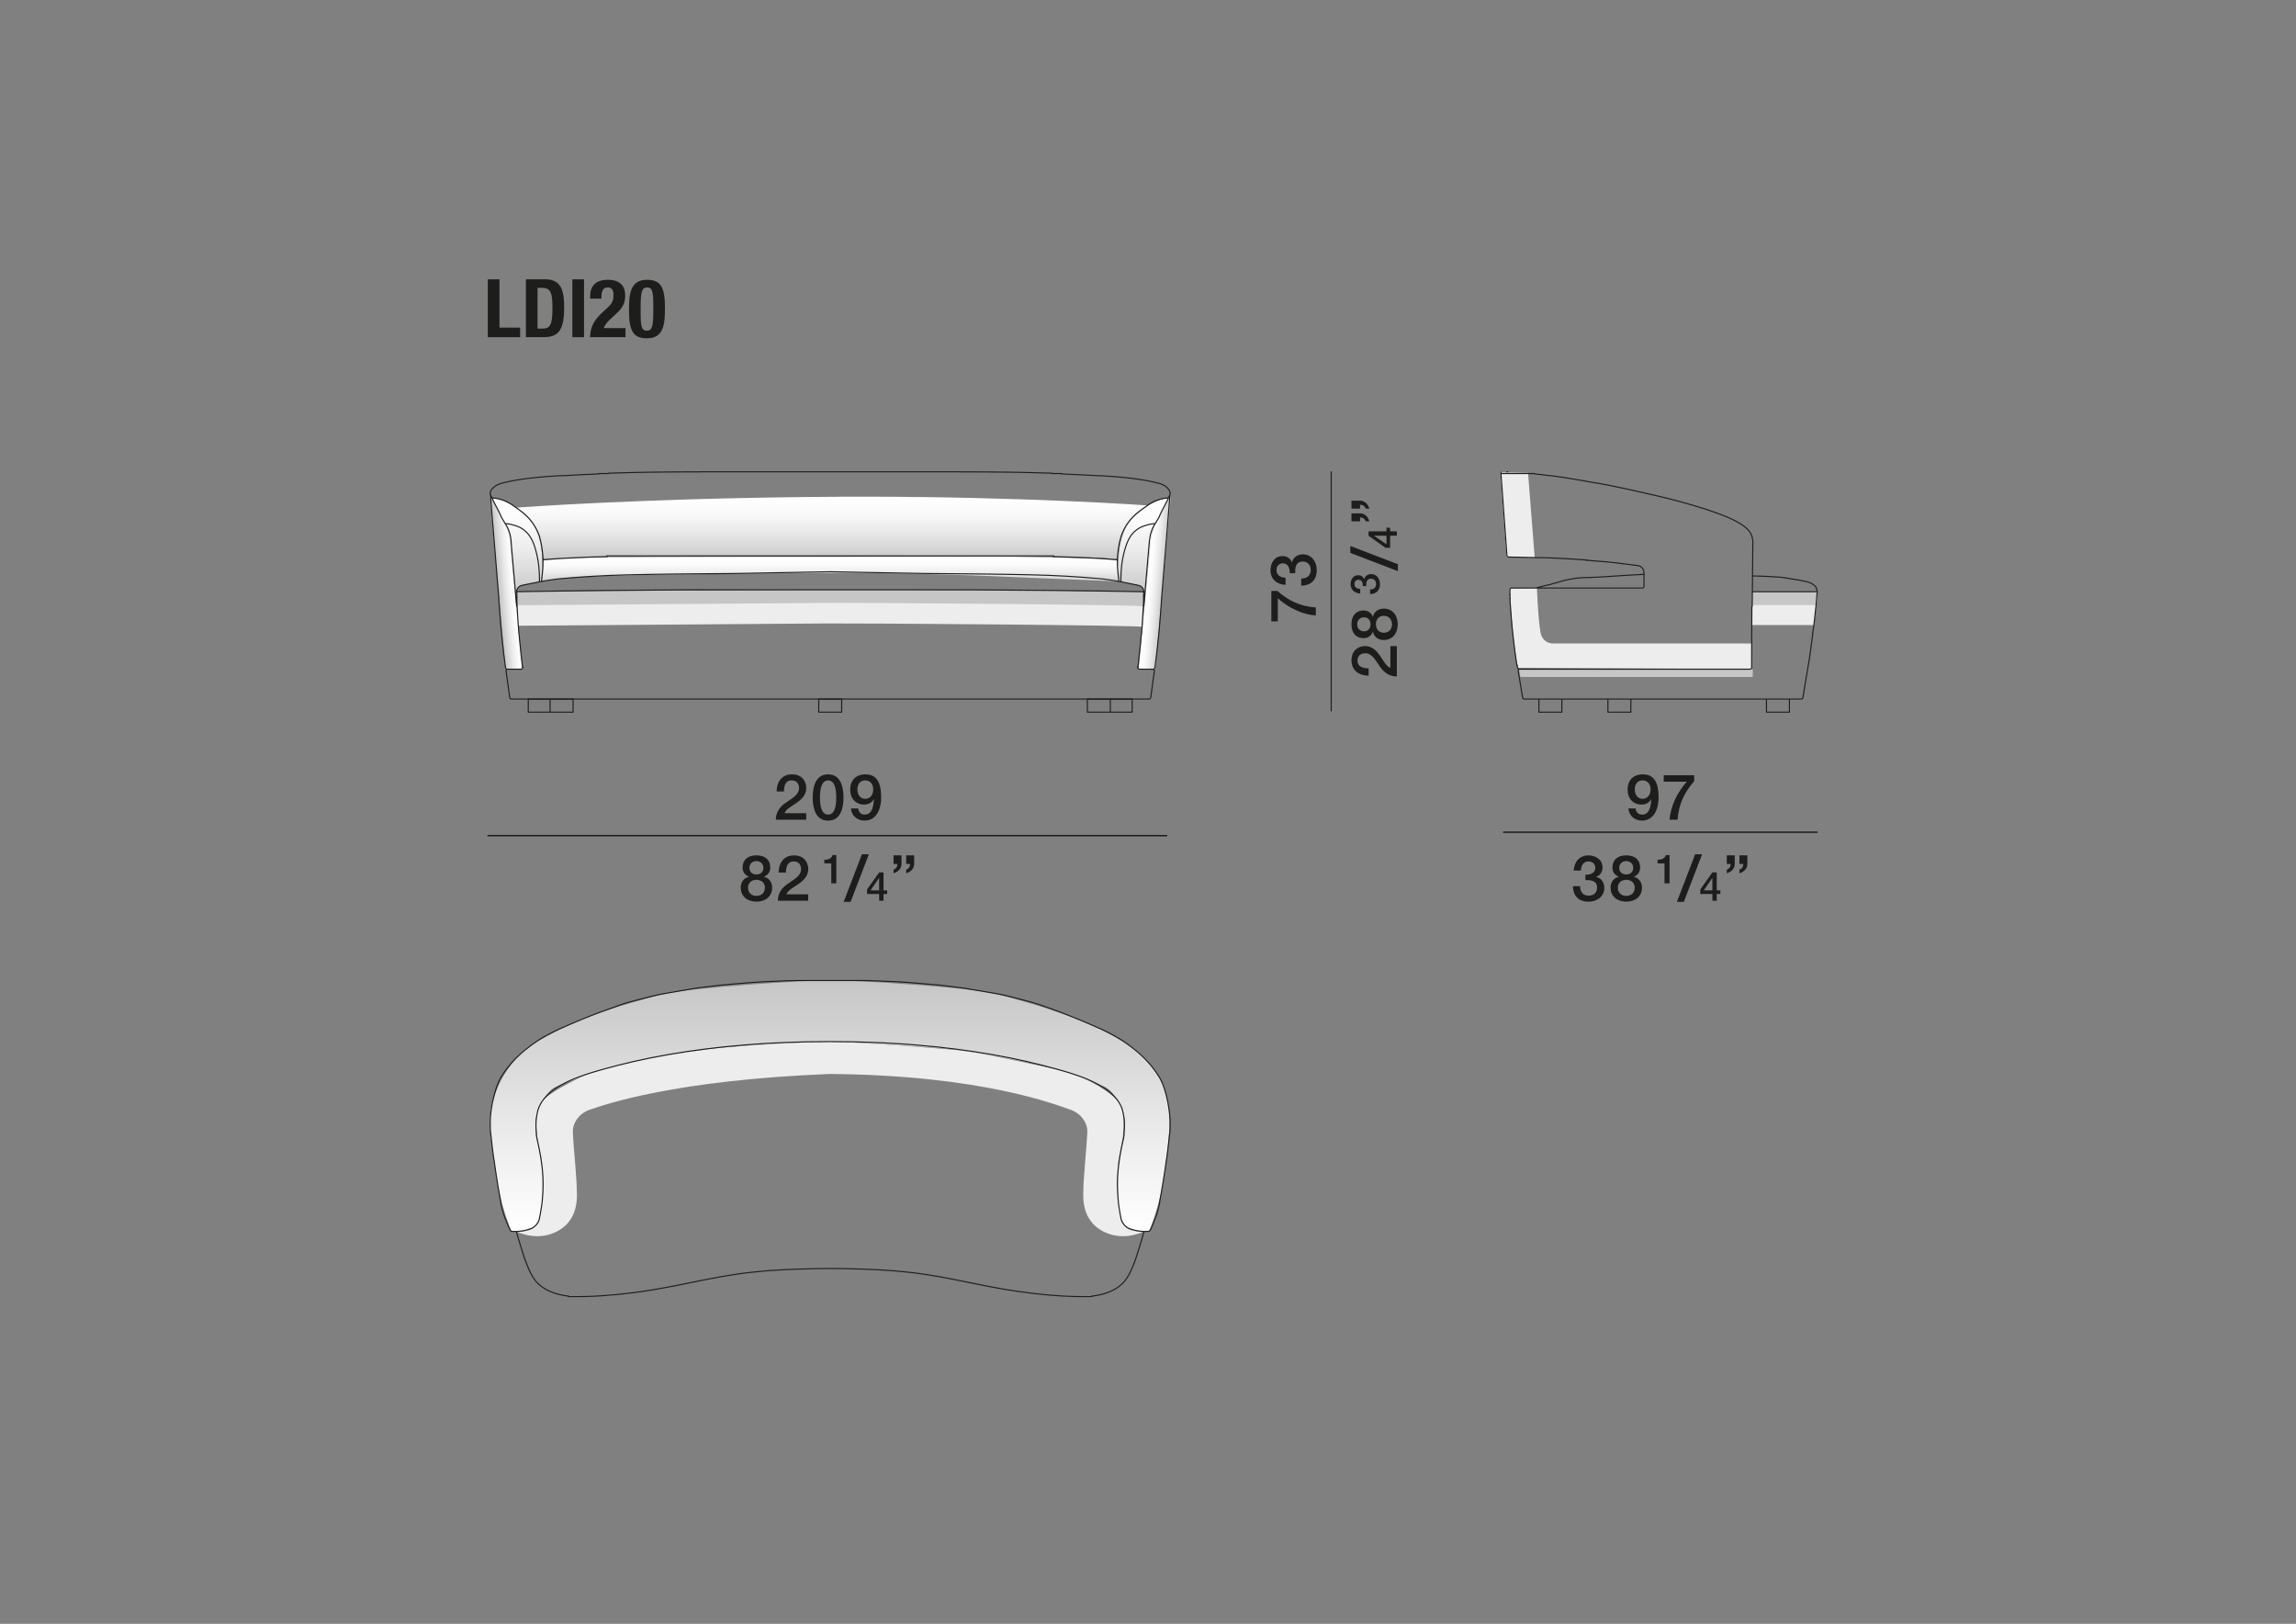 <?xml version="1.0" encoding="UTF-8"?><svg id="Livello_1" xmlns="http://www.w3.org/2000/svg" xmlns:xlink="http://www.w3.org/1999/xlink" viewBox="0 0 595.28 420.94"><rect x="0" y="0" width="595.28" height="420.94" fill="#808080" stroke="none"/><defs><style>.cls-1{clip-path:url(#clippath);}.cls-2,.cls-3,.cls-4{fill:none;}.cls-2,.cls-5,.cls-6,.cls-7,.cls-8,.cls-9,.cls-10,.cls-11,.cls-12,.cls-13,.cls-14{stroke-width:0px;}.cls-3{stroke:#1d1d1b;}.cls-3,.cls-4{stroke-linecap:round;stroke-linejoin:round;stroke-width:.28px;}.cls-4{stroke:#010000;}.cls-5{fill:#1d1d1b;}.cls-15{clip-path:url(#clippath-1);}.cls-16{clip-path:url(#clippath-4);}.cls-17{clip-path:url(#clippath-3);}.cls-18{clip-path:url(#clippath-2);}.cls-19{clip-path:url(#clippath-7);}.cls-20{clip-path:url(#clippath-8);}.cls-21{clip-path:url(#clippath-6);}.cls-22{clip-path:url(#clippath-5);}.cls-23{clip-path:url(#clippath-9);}.cls-24{clip-path:url(#clippath-10);}.cls-6{fill:#c6c6c6;}.cls-7{fill:#ededed;}.cls-8{fill:url(#Sfumatura_senza_nome_2);}.cls-9{fill:url(#Sfumatura_senza_nome_7);}.cls-10{fill:url(#Sfumatura_senza_nome_7-4);}.cls-11{fill:url(#Sfumatura_senza_nome_7-2);}.cls-12{fill:url(#Sfumatura_senza_nome_7-6);}.cls-13{fill:url(#Sfumatura_senza_nome_7-3);}.cls-14{fill:url(#Sfumatura_senza_nome_7-5);}</style><clipPath id="clippath"><rect class="cls-2" x="98.42" y="101.02" width="400.15" height="283.35"/></clipPath><clipPath id="clippath-1"><path class="cls-2" d="M173.18,257.46c-6.49,1.39-19.02,5.22-23.31,7.19-3.77,1.73-12.08,5.48-15.03,8.65-3.39,3.64-5.31,6.63-6.97,11.77-1.66,5.15-.38,10.89.72,19.16,1.1,8.27,4,14.94,4,14.94,0,0,5.25.35,6.27-1.47,1.01-1.82,1.53-3.14,1.73-6.38.2-3.24.2-9.69-.36-11.93-.56-2.24-2.08-7.6-.99-10.55,1.09-2.94,2.6-6.19,5.01-7.18,2.41-1,10.83-4.19,15.03-5.26,4.21-1.07,22.92-4.39,25.96-4.76,3.04-.37,27.62-1.67,30.03-1.64,2.41-.04,28.62,1.61,31.66,1.98,3.04.37,20.09,3.35,24.3,4.42,4.2,1.07,12.62,4.26,15.03,5.26,2.41.99,3.92,4.24,5.01,7.18,1.09,2.95-.43,8.31-.99,10.55-.56,2.24-.56,8.69-.36,11.93.2,3.24.71,4.55,1.73,6.38,1.02,1.82,6.26,1.47,6.26,1.47,0,0,2.89-6.67,4-14.94,1.1-8.27,1.86-13.87.73-19.16-1.14-5.3-3.54-8.43-6.97-11.77-2.97-2.89-10.25-6.58-15.03-8.65-3.8-1.65-17.17-5.88-23.66-7.26-6.49-1.39-34.09-3.28-41.7-3.28s-35.59,1.96-42.08,3.35"/></clipPath><linearGradient id="Sfumatura_senza_nome_2" x1="14.37" y1="621.47" x2="17.37" y2="621.47" gradientTransform="translate(13697.3 630.97) rotate(-90) scale(21.69 -21.69)" gradientUnits="userSpaceOnUse"><stop offset="0" stop-color="#fff"/><stop offset=".34" stop-color="#eee"/><stop offset="1" stop-color="#c6c6c6"/></linearGradient><clipPath id="clippath-2"><rect class="cls-2" x="98.42" y="101.02" width="400.15" height="283.35"/></clipPath><clipPath id="clippath-3"><rect class="cls-2" x="98.42" y="101.02" width="400.15" height="283.35"/></clipPath><clipPath id="clippath-4"><path class="cls-2" d="M218.02,144.34c-7.88,0-49.94-.02-64.16.17-9.14.12-12.95.48-12.95.48l-.61,5.73s5.98-1.01,10.34-1.21c13.95-.62,60.24-1.02,68.25-1.02,7.24,0,27.92.36,42.15,1.02,6.42.3,29.15,1.21,29.15,1.21l-.35-5.82s-19.17-.47-27.48-.57c-4.67-.06-10.25-.08-15.92-.08-11.33,0-23.01.08-28.43.08"/></clipPath><linearGradient id="Sfumatura_senza_nome_7" x1="187.83" y1="537.08" x2="190.83" y2="537.08" gradientTransform="translate(1372.01 555.27) rotate(-90) scale(2.15 -2.15)" gradientUnits="userSpaceOnUse"><stop offset="0" stop-color="#c6c6c6"/><stop offset=".15" stop-color="#d3d3d3"/><stop offset=".46" stop-color="#ebebeb"/><stop offset=".75" stop-color="#fafafa"/><stop offset="1" stop-color="#fff"/></linearGradient><clipPath id="clippath-5"><path class="cls-2" d="M217.88,128.77c-50.3.25-84.18,2.83-84.18,2.83,0,0,4.04,2.38,5.64,6.5.75,1.94,1.17,4.93,1.58,6.86,0,0,0,0,0,0,5.05-.71,60.32-.94,76.2-.9,14.89.04,54.4.22,66.14.44,4.32.08,6.58.62,6.58.62.06-1.57.22-4.02.92-6.04,1.78-5.11,6.83-8.06,6.83-8.06,0,0-31.61-2.27-73.96-2.27-1.9,0-3.82,0-5.75.01"/></clipPath><linearGradient id="Sfumatura_senza_nome_7-2" x1="75.39" y1="593.47" x2="78.39" y2="593.47" gradientTransform="translate(3455.46 556.71) rotate(-90) scale(5.46 -5.46)" xlink:href="#Sfumatura_senza_nome_7"/><clipPath id="clippath-6"><path class="cls-2" d="M127.44,129.09s1.35,2.82,2.65,5.33c.78,1.51,1.64,2.46,1.9,3.86.42,2.25,1.58,15.85,1.58,15.85,0,0,.53-2.09,1.35-2.31,2.02-.53,5.37-1.1,5.37-1.1,0,0,1.87-10.78-3.2-16.21-5.06-5.42-9.65-5.42-9.65-5.42Z"/></clipPath><linearGradient id="Sfumatura_senza_nome_7-3" x1="48.95" y1="615.89" x2="51.95" y2="615.89" gradientTransform="translate(5274.08 562.6) rotate(-90) scale(8.34 -8.34)" xlink:href="#Sfumatura_senza_nome_7"/><clipPath id="clippath-7"><path class="cls-2" d="M127,128.39l4.07,45.08h4.32s-2.95-31.18-3.11-32.9c-.16-1.72-.42-3.05-1.31-4.6-.9-1.55-3.98-7.58-3.98-7.58Z"/></clipPath><linearGradient id="Sfumatura_senza_nome_7-4" x1="104.11" y1="888.59" x2="107.11" y2="888.59" gradientTransform="translate(-24.9 1464.27) scale(1.48 -1.48)" xlink:href="#Sfumatura_senza_nome_7"/><clipPath id="clippath-8"><path class="cls-2" d="M293.51,134.51c-5.07,5.43-3.2,16.21-3.2,16.21,0,0,3.34.57,5.36,1.1.83.21,1.35,2.31,1.35,2.31,0,0,1.16-13.6,1.58-15.85.26-1.4,1.12-2.35,1.9-3.86,1.3-2.51,2.65-5.33,2.65-5.33,0,0-4.58,0-9.64,5.42"/></clipPath><linearGradient id="Sfumatura_senza_nome_7-5" x1="48.95" y1="604.09" x2="51.95" y2="604.09" gradientTransform="translate(5336.65 562.6) rotate(-90) scale(8.34 -8.34)" xlink:href="#Sfumatura_senza_nome_7"/><clipPath id="clippath-9"><path class="cls-2" d="M299.61,135.97c-.89,1.55-1.15,2.88-1.31,4.6s-3.11,32.9-3.11,32.9h4.32l4.07-45.08s-3.08,6.03-3.98,7.58"/></clipPath><linearGradient id="Sfumatura_senza_nome_7-6" x1="-132.25" y1="352.73" x2="-129.25" y2="352.73" gradientTransform="translate(820.72 -42.32) rotate(-90) scale(1.48 -1.48)" xlink:href="#Sfumatura_senza_nome_7"/><clipPath id="clippath-10"><rect class="cls-2" x="98.42" y="101.02" width="400.15" height="283.35"/></clipPath></defs><rect class="cls-2" width="595.28" height="420.94"/><polygon class="cls-7" points="470.31 162.03 454.33 162.03 454.33 153.38 471.27 153.38 470.31 162.03"/><polygon class="cls-6" points="471 156.84 454.33 156.84 454.33 153.38 471.27 153.38 471 156.84"/><g class="cls-1"><path class="cls-7" d="M391.37,152.52s.59,12.5,2.16,20.59l60.64.35v-6.66h-51.59s-2.69.09-3.21-3.02c-.42-2.48-.67-6.39-.9-11.36l-7.09.09Z"/></g><polygon class="cls-7" points="390.62 144.35 397.9 144.54 396.17 122.59 388.99 122.47 390.62 144.35"/><g class="cls-15"><rect class="cls-8" x="126.2" y="254.12" width="177.57" height="65.41"/></g><g class="cls-18"><path class="cls-7" d="M215.2,270.01c5.12,0,29.44,1.83,33.56,2.24,4.11.42,24.02,4.58,27.48,5.52,3.45.94,9.96,3.89,13.28,7.32,3.32,3.43,1.26,12.06.7,14.3-.56,2.24-.57,7.8-.43,10.45.14,2.65.78,6.04,1.8,7.86,1.02,1.82,4.96,1.52,4.96,1.52,0,0-4.24,2.26-8.93.67-4.69-1.6-6.78-5.26-6.77-10.05.01-4.78.83-11.49,1.06-16.24.12-2.58-1.73-5.02-4.32-5.91-3.75-1.29-22.92-8.96-62.39-9.29-40.59,1.6-58.61,8-62.36,9.29-2.59.89-4.44,3.33-4.32,5.91.22,4.76,1.05,11.46,1.06,16.24.01,4.79-2.08,8.46-6.77,10.05-4.69,1.59-8.93-.67-8.93-.67,0,0,3.95.3,4.96-1.52,1.02-1.82,1.66-5.21,1.8-7.86.15-2.65.13-8.2-.43-10.45-.56-2.24-2.71-10.95.7-14.3,2.5-2.47,9.89-6.18,13.28-7.32,7.95-2.65,25.82-5.34,29.92-5.88,5.46-.72,26.03-1.88,31.15-1.88h-.06Z"/></g><polygon class="cls-6" points="393.83 173.52 394.18 175.49 454.44 175.49 454.44 173.52 393.83 173.52"/><g class="cls-17"><path class="cls-7" d="M296.22,162.5c-.62-.44-74.18-.96-81.84-.89-7.66.08-80.31.6-80.31.6l-.24-8.82s72.89-.41,80.55-.49c7.66-.08,80.7.3,82.12.67l-.28,8.93Z"/><path class="cls-6" d="M296.22,157.18c-.62-.44-74.18-.97-81.84-.89-7.66.08-80.31.6-80.31.6l-.24-3.5s72.89-.41,80.55-.49c7.66-.08,80.7.3,82.12.67l-.28,3.61Z"/></g><g class="cls-16"><rect class="cls-9" x="140.3" y="144.26" width="149.89" height="6.46"/></g><g class="cls-22"><rect class="cls-11" x="133.7" y="128.76" width="163.89" height="16.37"/></g><g class="cls-21"><rect class="cls-13" x="127.44" y="129.09" width="14.72" height="25.04"/></g><g class="cls-19"><rect class="cls-10" x="125.06" y="128.11" width="12.29" height="45.64" transform="translate(-12.65 12.01) rotate(-5)"/></g><g class="cls-20"><rect class="cls-14" x="288.44" y="129.09" width="14.71" height="25.04"/></g><g class="cls-23"><rect class="cls-12" x="276.57" y="144.78" width="45.64" height="12.29" transform="translate(122.94 436.02) rotate(-85)"/></g><g class="cls-24"><path class="cls-3" d="M391.52,155.11c0,.05,0,.1,0,.16,0,.05,0,.1,0,.14,0,.05,0,.1,0,.14,0,.05,0,.1,0,.14s0,.09,0,.14c0,.05,0,.1,0,.14v.14c.01.1.02.19.03.29,0,.09.01.19.02.29,0,.1.01.19.02.29,0,.09.01.19.02.29,0,.1.02.19.02.29,0,.05,0,.1.01.14s0,.1.01.14c0,.1.02.19.03.29,0,.05,0,.1.01.14,0,.05,0,.1.01.14,0,.04,0,.09.01.14,0,.05,0,.1.01.14,0,.1.02.19.02.29,0,.1.01.19.02.29,0,.1.02.19.02.29,0,.1.01.19.02.29.02.19.03.38.05.57.02.19.03.38.05.57.03.38.07.76.1,1.15.02.19.04.38.05.57.02.19.04.38.06.57.02.19.04.38.06.57.02.19.04.38.06.57.04.38.09.76.13,1.14s.09.76.13,1.14c.02.19.05.38.07.57.02.19.05.38.07.57.02.19.05.38.07.57.02.19.05.38.08.57.02.19.05.38.08.57.01.1.02.19.04.28.01.09.03.19.04.29.01.09.03.19.04.29.01.09.03.19.04.28.01.1.03.19.04.29.01.1.03.19.04.28.01.09.03.19.04.29,0,.04.01.09.02.14,0,.05.02.09.02.14,0,.05.01.09.02.14,0,.05.02.1.02.14,0,.05.02.1.02.14,0,.02,0,.04.01.07,0,.02,0,.05.01.07M391.48,152.85v1.28M249.02,122.3h-33.76M181.51,122.3h33.75M241.84,144.11h-26.57M188.69,144.11h26.57M188.69,144.11h26.57M132.15,180.84c.03.21.21.37.42.37M137.07,181.21h-4.5M131.62,173.47c-.24,0-.43.19-.43.43,0,.02,0,.04,0,.06M131.08,173.1c.03.21.21.36.42.36M135.09,173.47h-3.46M178.25,152.9c-14.77.07-29.54.23-44.3.49M215.23,152.9h-36.98M162.79,149.02c-5.88.13-11.76.47-17.62,1M129.25,154.13c-.63-7.76-1.29-15.92-1.99-24.48M131.08,173.1c-.03-.23-.07-.46-.1-.69M141.11,181.21h8.98M150.09,181.21h20.11M215.25,181.21h-45.04M138.56,181.21h2.55M137.07,181.21h1.49M132.15,180.84c-.09-.69-.19-1.38-.28-2.07M131.87,178.77c-.22-1.61-.44-3.21-.66-4.82M133.69,154.13c-.19-2.16-.37-4.32-.56-6.48-.09-1.08-.19-2.16-.28-3.24-.09-1.08-.19-2.16-.28-3.24M132.58,141.18c0-.07-.01-.14-.02-.22,0-.07-.01-.14-.02-.22,0-.02,0-.04,0-.05,0-.02,0-.04,0-.05,0-.04,0-.08,0-.11,0-.07-.02-.14-.02-.22,0-.07-.02-.14-.02-.22-.01-.07-.02-.14-.03-.21-.01-.07-.02-.14-.03-.21-.01-.07-.02-.14-.04-.21,0-.02,0-.04,0-.05,0,0,0-.02,0-.03,0,0,0-.02,0-.03,0-.03-.01-.07-.02-.1-.01-.07-.03-.14-.04-.21-.02-.07-.03-.13-.04-.2-.02-.07-.03-.13-.04-.19-.02-.07-.03-.13-.05-.19-.02-.07-.04-.13-.05-.19-.02-.06-.04-.12-.05-.18-.02-.06-.04-.12-.06-.18,0-.01,0-.03-.01-.04,0-.02-.01-.03-.02-.04,0-.03-.02-.06-.03-.08-.02-.06-.04-.11-.06-.17-.02-.05-.04-.11-.06-.16s-.04-.1-.06-.15c-.01-.02-.02-.05-.03-.07,0-.02-.02-.05-.03-.07,0-.02-.02-.05-.03-.07l-.02-.04s-.01-.02-.02-.04c-.01-.02-.02-.04-.03-.07-.01-.02-.02-.04-.03-.07-.02-.04-.04-.09-.07-.13-.02-.04-.04-.09-.06-.13-.02-.04-.04-.09-.07-.13,0-.02-.02-.04-.03-.06,0-.02-.02-.04-.03-.06-.02-.04-.04-.08-.07-.12-.04-.08-.08-.16-.13-.24-.04-.08-.09-.15-.13-.22M130.99,135.74c-.06-.1-.11-.2-.17-.29-.06-.09-.11-.18-.16-.27-.05-.09-.1-.18-.16-.26-.05-.09-.1-.17-.15-.25-.05-.08-.1-.16-.14-.24-.04-.08-.09-.16-.13-.23-.02-.04-.04-.08-.06-.11-.02-.04-.04-.08-.06-.11-.02-.04-.04-.08-.06-.11,0-.02-.02-.04-.03-.05,0,0,0-.02-.02-.03,0,0,0,0,0-.01,0,0,0,0,0-.01M129.85,133.74s0-.01,0-.02c0,0,0,0,0,0,0,0,0,0,0,0,0,0,0-.01,0-.02,0,0,0,0,0-.01,0-.01,0-.02-.02-.04,0,0,0-.02-.02-.03-.02-.04-.04-.09-.06-.13-.04-.09-.08-.17-.12-.26-.04-.08-.08-.17-.12-.25-.02-.04-.04-.08-.06-.12-.02-.04-.04-.08-.06-.12-.04-.08-.08-.16-.12-.24-.02-.04-.04-.08-.06-.12-.02-.04-.04-.08-.06-.11-.04-.08-.07-.15-.11-.23-.02-.04-.04-.08-.06-.11-.02-.04-.04-.07-.05-.11-.07-.15-.15-.29-.22-.43-.04-.07-.07-.14-.11-.21-.04-.07-.07-.14-.11-.2-.03-.07-.07-.14-.1-.2-.04-.07-.07-.14-.1-.2s-.07-.13-.1-.2c0-.01-.02-.03-.02-.05,0-.02-.02-.03-.02-.05,0,0,0-.02-.01-.02,0,0,0-.02-.01-.03,0,0,0-.02-.01-.02,0,0,0-.01-.02-.02M130.99,135.74h.09s.06,0,.09,0c.06,0,.12,0,.18.01.12.01.24.02.35.04.24.03.47.08.71.13.11.03.23.05.35.08.11.03.23.06.35.1.11.03.23.07.34.11.06.02.11.04.17.06,0,0,.02,0,.03.01,0,0,0,0,.01,0,0,0,0,0,0,0,.01,0,.02,0,.03,0,.03.01.06.02.08.03.06.02.11.04.17.06.06.02.11.04.17.06.11.04.22.09.33.13.05.02.11.05.17.07.05.02.11.05.16.08.11.05.21.11.32.17.1.06.2.12.31.19.1.07.2.13.29.2.19.14.38.29.56.45.18.16.34.33.51.51.08.09.16.18.23.27.08.09.15.19.22.29.07.1.14.19.2.3.07.1.13.2.19.3.12.2.24.41.35.63.21.43.39.87.55,1.32.08.23.15.45.22.68.07.23.14.46.2.69.06.23.12.46.18.7.05.23.11.47.16.7.05.23.1.47.14.71.02.12.04.23.06.35.02.12.04.24.06.35.04.24.07.47.1.71.03.24.06.48.08.71.05.47.09.95.11,1.43.02.48.04.95.05,1.43,0,.34,0,.67,0,1.01M133.09,131.08c.13.09.26.19.4.29.11.08.23.16.34.24.09.06.18.13.28.19.07.05.14.1.21.15.05.04.1.07.15.11.06.04.12.09.18.13.07.05.15.11.23.17.09.07.18.13.27.2.15.12.3.24.45.36.12.1.24.2.36.31.09.08.19.17.28.25.08.08.17.16.25.24.1.1.2.2.3.3.14.15.29.31.44.47.15.18.31.36.46.55.14.18.28.36.41.55.13.18.25.36.37.55.1.16.2.32.3.49.12.21.24.43.35.64.13.26.26.54.38.81.14.32.27.65.38.98.02.07.04.15.07.22M132.73,130.83c.1.06.19.13.28.2.03.02.05.04.08.06M132.73,130.83s-.08-.06-.12-.08c-.14-.09-.28-.17-.42-.26-.28-.17-.57-.32-.86-.46-.29-.14-.59-.27-.9-.38-.31-.11-.62-.21-.93-.29-.32-.08-.64-.14-.96-.19-.32-.04-.65-.07-.98-.07M128.07,130.15s-.02-.04-.03-.07c-.01-.02-.02-.04-.04-.07-.01-.02-.02-.04-.03-.07-.01-.02-.02-.04-.03-.07-.02-.04-.04-.09-.07-.13-.02-.04-.04-.09-.06-.13-.02-.04-.04-.09-.06-.13-.02-.04-.04-.09-.06-.13-.04-.09-.08-.17-.12-.26M128.07,130.15h0M139.91,139.31c.11.35.2.71.29,1.07.08.32.14.65.19.98.05.3.1.59.14.89.04.26.07.53.1.8.03.24.06.47.08.71.02.2.03.41.04.62,0,.17.02.33.02.5,0,.13,0,.27,0,.4,0,.12,0,.24,0,.35,0,.13,0,.25,0,.38,0,.13,0,.27,0,.4,0,.2-.02.41-.02.61-.01.2-.03.41-.04.61-.02.2-.03.4-.05.59-.02.2-.04.4-.06.58-.02.19-.04.37-.06.52-.02.17-.04.32-.05.45,0,.02,0,.03-.08.98M127.27,129.65c-.05-.59-.1-1.17-.14-1.76M127.56,129.09c-.02-.06-.05-.12-.08-.17,0-.01-.02-.03-.02-.04s-.01-.03-.02-.04c-.02-.03-.03-.06-.04-.09,0-.02-.02-.03-.02-.04,0-.01-.01-.03-.02-.04-.02-.03-.03-.06-.04-.08,0-.02-.01-.03-.02-.04,0-.01-.01-.03-.02-.04-.01-.03-.03-.06-.04-.08,0-.02-.01-.03-.02-.04,0-.02-.01-.03-.02-.04,0-.01,0-.03-.02-.04,0-.01,0-.03-.02-.04,0-.03-.01-.06-.02-.08,0-.03-.01-.05-.02-.08,0-.03,0-.05-.01-.08,0-.03,0-.05,0-.08s0-.05,0-.08c0-.03,0-.05,0-.08,0-.01,0-.02,0-.04,0-.01,0-.03,0-.04s0-.03,0-.04c0-.01,0-.03,0-.04,0-.03.01-.05.02-.08,0-.02.02-.05.03-.08,0-.02.02-.05.03-.08,0-.02.02-.05.03-.07.01-.03.02-.05.04-.08.01-.03.03-.05.04-.08.01-.03.03-.05.04-.08.02-.02.03-.05.05-.08.02-.02.03-.05.05-.08,0-.01.02-.02.03-.04,0-.01.02-.02.03-.04,0-.01.02-.02.03-.04,0-.01.02-.02.03-.04.02-.02.04-.05.06-.08.02-.02.04-.05.06-.07.02-.02.04-.05.07-.07M150.33,144.52c-.16,0-.31.02-.48.02-.22.01-.44.02-.67.03-.2,0-.4.02-.61.03-.19,0-.38.02-.57.03-.73.04-1.45.08-2.16.12-.62.04-1.24.08-1.85.12-.6.04-1.18.08-1.75.13-.32.03-.64.05-.95.08-.18.01-.35.03-.52.04M127.8,126.53s.02-.02.03-.03c.01,0,.02-.02.03-.03.02-.02.04-.04.06-.06.04-.04.08-.08.13-.11.02-.02.04-.04.07-.06.02-.02.05-.04.07-.06.02-.02.05-.04.07-.06.02-.02.05-.04.08-.06.01,0,.02-.02.04-.03.01,0,.03-.02.04-.03.03-.02.06-.04.08-.06.06-.04.12-.07.18-.11.06-.04.13-.07.19-.1.07-.03.14-.07.21-.1l.05-.03s.04-.02.06-.02c.04-.02.07-.03.11-.05.04-.01.08-.03.12-.05.04-.02.08-.03.13-.05.04-.02.09-.03.13-.05.05-.02.09-.03.14-.05.02,0,.05-.01.07-.02.01,0,.02,0,.04-.01.01,0,.02,0,.04-.01,0,0,.01,0,.02,0,0,0,.01,0,.02,0,.01,0,.03,0,.04,0,.02,0,.05-.02.07-.02.03,0,.05-.01.08-.02.03,0,.05-.02.08-.02l.08-.02s.03,0,.04,0c.02,0,.03,0,.04-.01.05-.01.11-.03.17-.04.05-.01.11-.03.16-.04.11-.03.23-.06.34-.09.11-.03.23-.05.35-.08.06-.01.12-.03.18-.04.06-.02.12-.03.18-.04.12-.03.25-.05.37-.08.13-.02.25-.05.38-.08.13-.02.26-.05.39-.08.07-.01.14-.02.2-.04.03,0,.07-.01.1-.02s.07-.01.1-.02c.13-.02.27-.05.41-.07.14-.02.28-.05.42-.07.14-.02.29-.04.43-.07.07-.01.15-.02.22-.03.04,0,.07-.01.11-.02.04,0,.08,0,.11-.01.15-.02.29-.04.44-.07.15-.02.3-.04.45-.06.15-.02.3-.04.46-.06.15-.02.3-.04.46-.06.15-.02.31-.04.47-.06.16-.02.31-.04.47-.05.16-.02.31-.04.47-.05.08,0,.16-.02.24-.03.08,0,.16-.02.24-.03.16-.02.32-.03.49-.05.16-.02.33-.03.49-.05.17-.01.33-.03.5-.04.17-.01.33-.03.5-.04s.34-.03.51-.04c.17-.01.34-.03.51-.04.17-.01.34-.03.52-.04.09,0,.17-.01.26-.02.09,0,.17-.01.26-.02.18-.01.35-.03.53-.04.04,0,.09,0,.13,0,.04,0,.09,0,.14,0,.09,0,.17-.01.26-.02.18-.01.35-.02.53-.04.18-.01.36-.02.53-.03.09,0,.18-.01.27-.02.02,0,.05,0,.07,0,.02,0,.04,0,.07,0,.02,0,.04,0,.07,0,.02,0,.04,0,.07,0,.05,0,.09,0,.14,0s.09,0,.13,0c.02,0,.04,0,.07,0,.02,0,.05,0,.07,0,.02,0,.04,0,.07,0,.02,0,.04,0,.07,0,.18-.01.36-.02.54-.03.36-.02.72-.04,1.08-.06.36-.02.72-.04,1.08-.06.36-.02.72-.04,1.08-.06.36-.02.72-.04,1.08-.05.72-.04,1.45-.07,2.17-.1.73-.03,1.46-.06,2.19-.09M150.33,144.52c.31-.01.61-.03.92-.04.93-.04,1.86-.07,2.79-.1,1.12-.04,2.23-.07,3.36-.1M157.75,122.67c.52-.02,1.03-.03,1.54-.05.51-.02,1.02-.03,1.51-.04.48-.02.95-.03,1.41-.04.47-.01.95-.02,1.42-.04.48-.01.97-.02,1.46-.03.65-.01,1.31-.03,1.97-.04.66-.01,1.32-.02,1.97-.03.62,0,1.24-.02,1.86-.02.61,0,1.23-.02,1.85-.02.57,0,1.14-.01,1.7-.01.52,0,1.04,0,1.56-.01.52,0,1.03,0,1.55-.01.55,0,1.1,0,1.65,0,.75,0,1.5,0,2.26,0h.04M157.66,122.67h.09M155.21,122.76h.11s.11,0,.11,0h.11s.11,0,.11,0h.11s.11,0,.11,0h.11s.11,0,.11,0h.11s.11,0,.11,0h.11s.11,0,.11,0h.11s.11,0,.11,0h.11s.11,0,.11,0h.11s.11,0,.11,0h.11s.11,0,.11,0h.11s.11,0,.11,0h.11M188.69,144.11h-.5s-.5,0-.5,0h-.5s-.5,0-.5,0h-.5s-.5,0-.5,0h-.5s-.25,0-.25,0h-.5s-.25,0-.25,0h-.5s-.25,0-.25,0h-.5s-.25,0-.25,0h-.5s-.25,0-.25,0h-.75s-.25,0-.25,0h-.99s-.25,0-.25,0h-5.44s-.25,0-.25,0h-.98s-.25,0-.25,0h-.49s-.24,0-.24,0h-.49s-.25,0-.25,0h-.24s-.25,0-.25,0h-.24s-.25,0-.25,0h-.24s-.24,0-.24,0h-.25s-.24,0-.24,0h-.24s-.25,0-.25,0h-.24s-.24,0-.24,0h-.49s-.24,0-.24,0h-.49s-.24,0-.24,0h-.24s-.24,0-.24,0h-.24s-.24,0-.24,0h-.24s-.24,0-.24,0h-.24s-.24,0-.24,0h-.24s-.24,0-.24,0h-.24s-.24,0-.24,0h-.24s-.24,0-.24,0h-.24s-.24,0-.24,0h-.24s-.24,0-.24,0h-.24s-.12,0-.12,0h-.24s-.12,0-.12,0h-.24s-.12,0-.12,0h-.24s-.12,0-.12,0h-.24s-.12,0-.12,0h-.12s-.12,0-.12,0h-.12s-.12,0-.12,0h-.12s-.12,0-.12,0h-.24s-.12,0-.12,0h-.12s-.12,0-.12,0h-.24s-.12,0-.12,0h-.12s-.12,0-.12,0h-.12s-.12,0-.12,0h-.12s-.12,0-.12,0h-.12s-.12,0-.12,0h-.12s-.12,0-.12,0h-.12s-.12,0-.12,0h-.12s-.12,0-.12,0h-.12M135.51,172.98c-.03-.18-.05-.36-.08-.54-.02-.15-.04-.3-.07-.45,0-.08-.02-.15-.03-.23,0-.02,0-.04,0-.06,0-.02,0-.04,0-.06,0-.04-.01-.07-.02-.11,0-.02,0-.04,0-.06,0-.02,0-.04,0-.05,0-.04-.01-.08-.02-.11-.01-.07-.02-.15-.03-.23s-.02-.15-.03-.23c0-.07-.02-.15-.03-.22-.02-.15-.04-.3-.05-.46-.02-.15-.03-.3-.05-.46-.07-.61-.13-1.21-.19-1.82-.06-.61-.12-1.21-.18-1.82-.06-.61-.11-1.21-.17-1.82M130.98,172.4c-.14-1.01-.27-2.03-.39-3.04-.12-1.04-.24-2.08-.35-3.13-.11-1.03-.22-2.06-.31-3.1-.14-1.53-.26-3.06-.37-4.6-.11-1.51-.22-3.01-.31-4.52M133.95,157.18c-.09-1.02-.17-2.03-.26-3.05M135.69,151.66c.15-.03.3-.06.46-.09.23-.04.45-.09.68-.14.19-.04.38-.08.58-.12.15-.03.31-.06.47-.09.11-.02.23-.04.35-.07.08-.02.16-.03.25-.05.09-.02.18-.04.28-.05.11-.02.22-.04.33-.07.16-.03.31-.07.47-.1.13-.03.26-.05.38-.07.1-.02.2-.04.29-.05.11-.02.22-.04.33-.06.13-.02.25-.05.38-.07.13-.02.26-.04.39-.07.1-.02.21-.04.31-.05.13-.02.26-.04.38-.06.16-.02.31-.05.46-.07.16-.02.31-.04.47-.07.16-.02.31-.04.48-.07.16-.02.31-.04.48-.07.16-.02.32-.04.49-.06.17-.02.34-.04.51-.06.08,0,.17-.02.25-.03M135.69,151.66s-.08.01-.1.02c-.11.02-.21.04-.28.06-.1.03-.19.05-.28.08-.09.04-.18.08-.26.13-.08.05-.15.1-.23.17-.07.07-.14.13-.2.21-.07.08-.12.15-.17.23-.04.08-.08.17-.12.26-.04.1-.06.19-.08.28,0,.05-.02.1-.02.14,0,.04,0,.09,0,.14M162.79,149.02c.07,0,.13,0,.2,0,.27,0,.55-.01.82-.02.29,0,.59-.02.88-.02.32,0,.63-.01.95-.02.34,0,.67-.02,1.01-.02.36,0,.72-.01,1.08-.02.4,0,.79-.02,1.19-.02.44,0,.89-.01,1.33-.02.5,0,.99-.02,1.48-.02.55,0,1.09-.02,1.64-.03.59,0,1.19-.01,1.78-.02.65,0,1.29-.02,1.94-.02.7,0,1.39-.01,2.09-.02.75,0,1.49-.01,2.24-.02.78,0,1.56-.02,2.35-.02.83,0,1.67-.01,2.5-.02.88,0,1.76-.02,2.64-.02.93,0,1.86-.02,2.79-.04,1-.01,2-.03,3-.05,1.05-.02,2.1-.04,3.15-.06,1.1-.02,2.2-.04,3.3-.06,1.15-.02,2.3-.04,3.45-.06,1.2-.02,2.4-.04,3.6-.07,1.25-.02,2.5-.05,3.75-.07,1.1-.02,2.2-.04,3.3-.06M140.78,145.09c.36-.03.73-.06,1.11-.09.41-.03.83-.06,1.25-.09.42-.03.85-.06,1.29-.08.44-.03.88-.05,1.33-.08.28-.02.56-.03.84-.04.28-.02.57-.03.85-.04.11,0,.23,0,.34-.02.11,0,.23-.01.34-.02.11,0,.23-.01.35-.02.46-.02.92-.04,1.39-.06.46-.02.92-.04,1.39-.06.25,0,.51-.02.76-.03.26-.01.51-.02.77-.03s.51-.02.77-.03c.25,0,.51-.02.77-.02.25,0,.51-.02.77-.02.25,0,.51-.01.77-.02.26,0,.51-.02.77-.02.25,0,.52-.01.77-.02M134.54,164.25c-.02-.22-.04-.43-.05-.65l-.05-.65c-.03-.43-.07-.86-.1-1.3-.02-.22-.03-.44-.05-.65-.02-.22-.03-.43-.04-.65-.02-.22-.03-.43-.04-.65-.02-.22-.03-.43-.04-.65-.02-.22-.03-.43-.04-.65-.01-.22-.02-.43-.03-.65-.01-.22-.02-.43-.03-.65,0-.22-.02-.43-.03-.65,0-.22-.01-.43-.02-.65,0-.11,0-.22,0-.32,0-.11,0-.22,0-.33,0-.11,0-.22,0-.32,0-.11,0-.22,0-.29,0-.14,0-.25-.03-1.16M131.87,178.77h0M297.93,181.21c.21,0,.39-.16.42-.37M293.43,181.21h4.5M299.3,173.95c.03-.23-.13-.45-.36-.48-.02,0-.04,0-.06,0M298.99,173.47c.21,0,.39-.16.42-.36M295.41,173.47h3.46M296.54,153.39c-14.77-.26-29.53-.42-44.3-.49M215.26,152.9h36.98M285.33,150.02c-5.86-.53-11.74-.87-17.62-1M132.53,319.18c1.82.17,3.65-.1,5.34-.78M150.1,336.11c1.36,0,2.73-.05,4.1-.11,1.37-.07,2.74-.16,4.1-.28,1.37-.11,2.73-.25,4.09-.41,1.36-.16,2.72-.33,4.07-.53,1.13-.17,2.26-.34,3.39-.53M169.85,334.25h0M169.85,334.25h0M186.02,331.12c-1.15.21-2.29.43-3.43.66-2.69.53-5.36,1.1-8.05,1.62-1.34.26-2.69.51-4.04.74-.22.04-.44.08-.65.11M186.02,331.12c.2-.04.4-.07.61-.11,1.35-.24,2.7-.47,4.05-.67,1.35-.2,2.71-.38,4.07-.53,1.36-.15,2.72-.28,4.09-.39.11,0,.22-.02.32-.03M199.16,329.39h0M199.16,329.39c2.62-.2,5.24-.32,7.87-.41,1.36-.05,2.73-.08,4.1-.11,1.36-.03,2.73-.05,4.11-.05M215.23,328.82h.01M133.89,319.23c.02.08.04.15.06.23,0,.03.01.06.02.09,0,.03.01.06.02.08,0,.03.02.06.02.09,0,.03.02.06.02.08.02.06.03.12.05.17.01.06.03.11.05.17.02.06.03.11.05.17.02.06.03.11.04.17.02.06.03.11.05.17.01.06.03.11.05.17M134.71,322.09c-.03-.1-.06-.21-.09-.31-.03-.1-.06-.21-.1-.31-.02-.05-.03-.1-.05-.16-.01-.05-.03-.1-.04-.16-.01-.05-.03-.1-.04-.16-.02-.05-.03-.11-.04-.16M135.36,324.21c.04.14.08.27.13.41.04.13.08.27.13.41.04.14.09.27.13.41.04.14.09.27.13.41M135.89,325.86s0-.01,0-.01M135.89,325.86c.04.11.08.23.12.34.04.11.08.22.12.34.08.23.17.45.25.67.04.11.08.22.13.33.04.11.09.22.13.33.04.11.09.22.13.33.05.11.09.22.14.33M136.91,328.54c.05.12.1.23.15.35.05.12.1.23.16.35.05.11.1.23.16.35.05.11.11.23.17.34.11.23.23.45.36.68.06.11.13.22.2.33.07.11.14.22.21.32M139.95,333.13c.15.13.31.26.47.38.16.12.33.24.5.35.17.11.34.22.52.31.17.1.35.2.53.29.09.04.18.09.27.13.04.02.09.04.14.07.02,0,.04.02.07.03.02.01.04.02.07.03.19.08.37.16.56.23s.38.14.57.21.38.13.58.19M144.24,335.36s0,0-.01,0M146.15,335.8s0,0-.02,0M147.45,335.99c-.22-.02-.43-.05-.65-.08-.22-.03-.43-.06-.65-.1M147.46,335.99h0M150.1,336.11h-.11s-.04,0-.04,0h-.15s-.04,0-.04,0h-.26s-.04,0-.04,0h-.11s-.04,0-.04,0h-.11s-.04,0-.04,0h-.08s-.04,0-.04,0h-.04s-.04,0-.04,0h-.04s-.04,0-.04,0h-.04s-.04,0-.04,0h-.04s-.04,0-.04,0h-.04s-.04,0-.04,0h-.04s-.04,0-.04,0h-.07s-.04,0-.04,0h-.04s-.04,0-.04,0h-.04s-.04,0-.04,0h-.04s-.04,0-.04,0h-.04s-.04,0-.04,0h-.04s-.04,0-.04,0h-.04s-.04,0-.04,0h-.04s-.04,0-.04,0h-.04s-.04,0-.04,0h-.04s-.04,0-.04,0h-.04s-.04,0-.04,0h-.04s-.04,0-.04,0h-.04s-.04,0-.04,0h-.04s-.04,0-.04,0h-.04s-.04,0-.04,0M139.95,333.13c-.13-.11-.26-.22-.39-.34-.15-.14-.29-.28-.41-.41-.14-.14-.26-.29-.38-.44-.11-.15-.23-.31-.34-.48-.04-.06-.08-.12-.12-.19M146.14,335.8c-.06,0-.12-.02-.17-.03-.25-.04-.48-.09-.69-.14-.19-.04-.38-.09-.57-.14-.09-.02-.18-.05-.29-.08-.06-.02-.12-.04-.18-.05M136.91,328.54c-.03-.07-.06-.15-.09-.22-.15-.34-.29-.7-.44-1.08-.15-.39-.28-.76-.4-1.1-.02-.06-.05-.15-.09-.28M135.36,324.21c-.03-.1-.06-.2-.09-.29-.2-.63-.38-1.24-.56-1.82M215.25,270.01c-1.87,0-3.73.02-5.6.05-1.87.04-3.73.09-5.6.16-1.87.07-3.73.17-5.59.28-1.87.11-3.73.24-5.59.4-1.86.15-3.72.33-5.58.52-1.55.16-3.09.34-4.64.54-1.54.2-3.08.41-4.62.64-1.54.23-3.07.48-4.6.74-1.52.26-3.04.55-4.56.85-1.51.3-3.01.62-4.51.96-1.48.34-2.97.7-4.45,1.08M155.21,262.53l.11-.04.11-.04.11-.04.11-.04.11-.04.11-.04.11-.04.11-.04.11-.04.11-.04.11-.04.11-.04.11-.04.11-.04.11-.04.11-.04.11-.04.11-.04.11-.04.11-.04.11-.04.11-.04.11-.04.11-.04.11-.04.11-.04.11-.04.11-.04.11-.04.11-.04.11-.04.11-.04.11-.04.11-.04.11-.04.11-.04.11-.04.11-.04.11-.04.11-.04.11-.04.11-.04.11-.04.11-.04.11-.04.11-.04.11-.04.11-.04.11-.04.11-.04.11-.03.11-.04.11-.04.11-.04.11-.03.11-.04.11-.04.11-.03.11-.04.11-.03.11-.04.11-.03.11-.03.11-.04.11-.03.11-.03.11-.03.11-.03.12-.03.11-.04.11-.03.11-.03.11-.03.11-.03.11-.03.12-.03.11-.03.11-.03.11-.03.11-.03.12-.03.11-.03.11-.03.11-.03.12-.03.11-.03.11-.03.12-.03.11-.03.11-.03.12-.03.11-.03.11-.03.12-.03.11-.03.11-.03.12-.03.11-.03.12-.03.11-.03.12-.03.11-.03.12-.03.11-.03.12-.03.11-.03.12-.03.11-.03.12-.03.11-.03.12-.03.11-.03.12-.03.11-.03.12-.03.12-.03.11-.03.12-.03.11-.03.12-.03.12-.03.11-.03.12-.03.12-.03.11-.03.12-.03.12-.02.11-.03.12-.03.12-.03.11-.02.12-.03.12-.03.12-.02.11-.03.12-.02.12-.03.12-.02.12-.03.11-.02.12-.02.12-.03.12-.02.12-.02.12-.02.11-.02.12-.03.12-.02.12-.02.12-.02.12-.02.12-.02.11-.02.12-.02.12-.02.12-.02.12-.02.12-.02.12-.02.12-.02.12-.02.12-.02.12-.02.12-.02.12-.02.12-.02.12-.02.12-.02.12-.02.12-.02.12-.02.12-.02.12-.02.12-.02.12-.02.12-.02.12-.02.12-.02.23-.04.23-.04.23-.04.24-.04.23-.04.23-.04.23-.04.24-.04.23-.04.23-.04.24-.04.23-.04.23-.04.24-.04.23-.04.24-.04.23-.04.24-.04.23-.04.24-.03.23-.04.24-.03.23-.04.24-.03.24-.03.23-.03.24-.03.24-.03.23-.03.24-.03.24-.03.23-.03.24-.03.24-.03.24-.03.23-.03.24-.03.24-.03.24-.03.24-.03.23-.03.24-.03.24-.03.24-.03.24-.03.24-.03.24-.02.24-.03.24-.02.24-.03.24-.02.24-.02.24-.02.24-.02.24-.02.24-.02.24-.02.24-.02.24-.02.24-.02.24-.02.24-.02.24-.02.24-.02.24-.02.24-.02.24-.02.24-.02.24-.02.24-.02.24-.02.24-.02.24-.02.24-.02.24-.02.24-.02.24-.02.24-.02.24-.02h.24s.24-.03.24-.03l.24-.02.24-.02h.24s.24-.03.24-.03l.24-.02h.24s.24-.03.24-.03l.24-.02h.24s.24-.03.24-.03h.24s.24-.02.24-.02l.24-.02h.24s.24-.02.24-.02h.24s.24-.02.24-.02h.24s.24-.02.24-.02h.24s.24-.02.24-.02h.24s.24-.02.24-.02h.24s.24-.02.24-.02h.24s.24-.02.24-.02h.24s.24-.02.24-.02h.24s.24-.02.24-.02h.24s.24-.02.24-.02h.24s.24-.02.24-.02h.24s.24-.02.24-.02h.24s.24-.01.24-.01h.24s.24-.02.24-.02h.24s.24-.01.24-.01h.24s.24-.01.24-.01h.24s.24-.01.24-.01h.24s.24-.01.24-.01h.24s.24-.01.24-.01h.24s.24,0,.24,0h.24s.24,0,.24,0h.24s.24,0,.24,0h.24s.24,0,.24,0h.24s.24,0,.24,0h.24s.24,0,.24,0h.24s.24,0,.24,0h.24s.24,0,.24,0h.24s.24,0,.24,0h.24s.24,0,.24,0h.48s.24,0,.24,0h.24s.24,0,.24,0h.24s.24,0,.24,0h.48s.24,0,.24,0h1.19M159.91,276.24c-.54.14-1.09.28-1.63.43-.55.15-1.1.29-1.65.44-.51.14-1.01.28-1.52.43-.46.14-.93.27-1.4.41-.43.13-.86.27-1.29.41-.4.13-.79.26-1.19.4-.37.13-.73.26-1.09.39-.46.17-.91.35-1.36.53-.4.17-.8.34-1.2.52-.35.16-.7.33-1.04.5-.3.15-.6.31-.9.48-.23.13-.46.26-.69.4-.2.12-.39.24-.58.36-.16.1-.31.21-.47.31-.17.11-.33.23-.49.35-.2.15-.39.3-.58.46-.19.15-.37.31-.55.47-.2.19-.4.38-.59.58-.21.22-.42.45-.61.69-.16.2-.31.4-.46.61-.16.23-.31.46-.44.7-.15.26-.28.52-.4.8-.1.25-.2.5-.28.76M127.8,285.37h0M139.49,287.7s0,0,0,0h0M127.8,285.37s.02-.1.03-.14c0-.05.02-.1.03-.14.02-.09.04-.19.06-.28.04-.19.08-.38.13-.56.02-.1.04-.19.07-.28.02-.09.05-.19.07-.28.02-.09.05-.19.07-.28.02-.09.05-.19.08-.28.02-.05.03-.09.04-.14.01-.05.03-.09.04-.14.03-.09.06-.19.08-.28.06-.19.12-.37.18-.55s.13-.36.19-.55c.07-.18.14-.36.21-.54.02-.04.04-.09.05-.13.02-.04.04-.09.06-.13.04-.09.07-.18.11-.26s.08-.17.12-.26.08-.17.13-.26.09-.17.13-.26c.05-.08.09-.17.14-.25.02-.04.05-.09.07-.13.01-.02.02-.04.04-.06.01-.02.02-.04.04-.06,0-.01.02-.02.02-.03,0,0,.01-.02.02-.03.01-.02.02-.04.04-.06.02-.04.05-.08.07-.12.03-.04.05-.08.08-.12.03-.04.05-.08.08-.12.03-.04.05-.08.08-.12.01-.02.03-.04.04-.06.01-.02.03-.04.04-.06.05-.08.11-.17.16-.25.05-.08.11-.16.17-.24.11-.16.23-.32.34-.48.11-.16.23-.31.35-.47.06-.08.12-.15.18-.23.06-.07.12-.15.18-.23.12-.15.25-.3.37-.45.13-.15.25-.3.38-.44.13-.15.26-.29.39-.44.07-.07.14-.14.2-.22.03-.04.07-.07.1-.1.03-.04.07-.07.1-.11.13-.14.27-.28.41-.42.14-.14.28-.28.42-.41.14-.13.29-.27.43-.4.07-.07.15-.13.22-.2.04-.03.07-.07.11-.1.04-.03.08-.07.11-.1.15-.13.29-.26.44-.39.15-.13.3-.25.45-.38.15-.12.3-.25.46-.37.15-.12.3-.24.46-.36.15-.12.31-.24.47-.36.15-.12.31-.23.47-.35.16-.11.31-.23.47-.34.08-.06.16-.11.24-.17.08-.06.16-.11.24-.17.16-.11.32-.22.49-.33.16-.11.32-.22.49-.32s.33-.21.5-.31c.17-.1.34-.2.5-.3.17-.1.34-.2.51-.3.17-.1.34-.19.51-.28.17-.1.34-.19.52-.28.09-.04.17-.09.26-.13.09-.05.17-.09.26-.14.18-.09.35-.18.53-.27.04-.02.09-.04.13-.07s.09-.04.13-.07c.09-.04.18-.08.27-.13.18-.08.35-.17.53-.25.18-.08.35-.17.53-.25.09-.04.18-.08.27-.12.02,0,.05-.02.07-.03.02,0,.04-.02.07-.03.02,0,.04-.02.07-.03.02,0,.04-.02.07-.03.05-.02.09-.04.14-.06.04-.02.09-.04.13-.06.02,0,.04-.02.07-.03.02,0,.05-.02.07-.03.02,0,.04-.02.07-.03l.07-.03c.18-.08.36-.16.54-.24.36-.16.72-.32,1.08-.47.36-.15.72-.31,1.08-.46.36-.15.72-.3,1.08-.46.36-.15.72-.3,1.08-.45.72-.3,1.45-.59,2.17-.87.73-.29,1.46-.57,2.19-.85M127.56,296.67c-.03-.23-.05-.47-.08-.7,0-.06-.02-.12-.02-.18,0-.06-.01-.12-.02-.18-.02-.12-.03-.24-.04-.35,0-.06-.02-.12-.02-.18,0-.06-.01-.12-.02-.18-.02-.12-.03-.23-.04-.35,0-.06-.01-.12-.02-.18,0-.06-.01-.12-.02-.18-.01-.12-.03-.23-.04-.35,0-.06-.01-.12-.02-.18,0-.06-.01-.12-.02-.18,0-.06,0-.12-.02-.18,0-.06,0-.12-.02-.18,0-.12-.02-.23-.02-.35,0-.12-.01-.23-.02-.35,0-.12,0-.24,0-.35,0-.12,0-.24,0-.35s0-.24,0-.35c0-.12,0-.23,0-.35,0-.06,0-.12,0-.17,0-.06,0-.12,0-.18,0-.06,0-.12,0-.18,0-.06,0-.12,0-.18,0-.12.01-.23.02-.35,0-.12.02-.24.02-.35.01-.12.02-.23.03-.35,0-.12.02-.23.03-.35.01-.12.02-.24.04-.35.01-.12.03-.23.04-.35.01-.12.03-.24.04-.35.02-.12.03-.23.05-.35.02-.12.03-.24.05-.35,0-.06.02-.12.03-.17,0-.06.02-.12.03-.18,0-.06.02-.12.03-.18,0-.06.02-.12.03-.18.02-.12.04-.23.06-.35.02-.12.04-.23.07-.35.02-.12.04-.23.07-.35M129.85,311.82s0-.03,0-.04c0,0,0-.02,0-.02,0,0,0-.02,0-.02,0-.02,0-.03,0-.04,0-.01,0-.03,0-.04,0-.03,0-.06-.02-.08l-.02-.09c-.02-.11-.04-.23-.06-.34-.04-.23-.08-.45-.12-.68-.04-.23-.08-.46-.12-.68-.02-.11-.04-.23-.06-.34-.02-.11-.04-.23-.06-.34-.04-.23-.08-.46-.12-.69-.02-.11-.04-.23-.06-.35-.02-.11-.04-.23-.06-.34-.04-.23-.08-.46-.11-.69-.02-.12-.04-.23-.06-.35-.02-.12-.04-.23-.05-.35-.07-.46-.15-.93-.22-1.4-.04-.23-.07-.46-.1-.7-.04-.23-.07-.47-.11-.7-.03-.23-.07-.47-.1-.7-.04-.23-.07-.47-.1-.7-.04-.24-.07-.47-.1-.71,0-.06-.02-.12-.02-.18,0-.06-.02-.12-.02-.18,0-.03,0-.06-.01-.09,0-.03,0-.06-.02-.09,0-.03,0-.06-.01-.09,0-.03,0-.06-.02-.09M128.07,300.72h0M128.07,300.72c-.01-.08-.02-.17-.04-.25,0-.08-.02-.17-.03-.25-.01-.08-.02-.17-.03-.25-.01-.08-.02-.17-.04-.25-.02-.17-.04-.34-.07-.51l-.06-.5c-.02-.17-.04-.34-.07-.51-.02-.17-.04-.34-.06-.51-.04-.34-.08-.67-.12-1.01M140.58,311.33c-.02.2-.04.41-.07.61-.03.24-.06.47-.09.7-.04.25-.08.51-.12.77-.07.42-.14.84-.22,1.26-.07.41-.15.82-.23,1.22M130.98,315.89c-.06-.16-.11-.32-.17-.48-.05-.16-.11-.32-.16-.49-.05-.17-.1-.33-.16-.5-.05-.17-.1-.34-.15-.51-.05-.17-.1-.34-.14-.51-.05-.17-.09-.34-.13-.52-.02-.09-.04-.17-.06-.26s-.04-.18-.06-.26c-.02-.09-.04-.18-.06-.26,0-.04-.02-.09-.03-.13,0-.02,0-.04-.01-.07,0-.01,0-.02,0-.03,0-.01,0-.02,0-.03M137.81,318.43s-.01,0-.02,0M139.86,315.89c-.04.2-.1.39-.17.56-.07.18-.16.35-.25.5-.09.15-.19.29-.29.42-.1.13-.2.24-.31.34-.13.13-.27.25-.4.35-.13.1-.25.18-.37.25-.07.04-.13.07-.19.1M136.92,318.7s.09-.01.13-.02c.05,0,.09-.02.13-.02.04-.01.09-.02.13-.03.04-.01.08-.02.13-.04.09-.03.17-.06.25-.1.03-.01.06-.03.09-.04M132.58,319.18h-.02s-.01,0-.02,0h0s0,0,0,0c0,0-.02,0-.02,0,0,0-.02-.01-.03-.02,0,0-.02-.02-.03-.03-.01-.01-.02-.02-.03-.04-.01-.02-.02-.03-.04-.05,0,0,0,0,0-.01,0,0,0,0,0,0,0,0,0,0,0,0,0,0-.02-.02-.02-.03-.01-.02-.03-.04-.04-.06-.01-.02-.03-.05-.04-.07-.02-.03-.03-.05-.04-.08-.02-.03-.03-.06-.05-.09-.01-.03-.03-.06-.05-.1-.02-.03-.04-.07-.05-.1-.02-.04-.04-.08-.06-.11,0,0,0-.02-.01-.03,0-.01-.01-.02-.02-.03-.01-.02-.02-.04-.03-.06-.02-.04-.04-.08-.06-.13-.02-.04-.04-.09-.06-.13s-.04-.09-.06-.14c-.01-.02-.02-.05-.03-.07-.01-.02-.02-.05-.03-.08,0-.02-.02-.05-.03-.07,0-.01,0-.02-.01-.04,0-.01-.01-.02-.02-.04,0-.02-.02-.05-.03-.07-.01-.03-.02-.05-.03-.08-.02-.05-.04-.1-.07-.16-.02-.05-.04-.1-.06-.16-.02-.05-.05-.11-.07-.17,0-.03-.02-.05-.03-.08,0-.03-.02-.05-.03-.08-.02-.05-.04-.11-.07-.17-.04-.11-.08-.23-.13-.34-.04-.11-.09-.23-.13-.35M139.5,287.67c-.09.31-.17.62-.23.94-.06.28-.11.56-.15.84-.04.24-.07.49-.09.73-.02.21-.04.42-.05.63,0,.17-.02.35-.02.52,0,.11,0,.22,0,.33M138.96,291.64h0v.02M138.96,291.64c0,.2,0,.41,0,.61,0,.31.03.62.05.94.02.28.05.56.09.85M139.03,294.06c.06.39.13.79.21,1.18.07.35.15.69.23,1.03.07.29.13.59.19.89.05.25.1.5.15.75.04.2.08.41.12.61.03.14.05.27.08.41.02.1.04.21.05.31.01.07.02.14.04.21.02.14.05.28.07.42.03.19.06.37.09.56.04.23.07.46.1.69.04.27.07.54.11.8.03.25.06.51.09.76.02.23.05.45.07.68.02.2.04.4.05.6.02.18.03.36.04.55,0,.15.02.31.03.46,0,.15.02.3.02.44,0,.17.01.35.02.52,0,.2,0,.4.01.6,0,.22,0,.45,0,.67,0,.3,0,.59-.01.89,0,.33-.02.66-.04.99-.01.37-.04.73-.07,1.08-.03.39-.06.79-.1,1.17M137.14,318.66c.07-.02.14-.03.21-.05.03,0,.07-.02.1-.03.04-.01.07-.02.1-.04.06-.02.12-.05.18-.08M159.92,276.24h0M140.58,311.33h0M292.62,318.4c1.7.68,3.53.95,5.35.78M280.39,336.11c-1.36,0-2.73-.05-4.1-.11-1.36-.07-2.73-.16-4.1-.28-1.37-.11-2.73-.25-4.09-.41-1.36-.16-2.71-.33-4.07-.53-1.13-.17-2.27-.34-3.39-.53M260.64,334.25h0M260.64,334.25h0M244.47,331.12c1.15.21,2.29.43,3.43.66,2.69.53,5.36,1.1,8.05,1.62,1.34.26,2.69.51,4.03.74.22.04.44.08.65.11M244.47,331.12c-.2-.04-.4-.07-.6-.11-1.35-.24-2.7-.47-4.05-.67-1.35-.2-2.71-.38-4.07-.53-1.36-.15-2.72-.28-4.09-.39-.11,0-.22-.02-.32-.03M231.34,329.39h0M231.34,329.39c-2.62-.2-5.24-.32-7.87-.41-1.37-.05-2.73-.08-4.1-.11-1.36-.03-2.73-.05-4.11-.05M215.26,328.82h-.02M296.6,319.23c-.02.08-.04.15-.06.23,0,.03-.02.06-.02.09,0,.03-.02.06-.02.08,0,.03-.02.06-.03.09,0,.03-.02.06-.02.08-.01.06-.03.12-.05.17-.02.06-.03.11-.05.17-.02.06-.03.11-.05.17-.02.06-.03.11-.05.17-.01.06-.03.11-.05.17-.01.06-.03.11-.04.17M295.79,322.09c.03-.1.06-.21.1-.31.03-.1.06-.21.09-.31.01-.05.03-.1.04-.16.02-.05.03-.1.05-.16.01-.05.03-.1.04-.16.02-.05.03-.11.04-.16M295.13,324.21c-.04.14-.08.27-.13.41-.04.13-.08.27-.13.41-.05.14-.09.27-.13.41-.04.14-.09.27-.14.41M294.61,325.86s0-.01,0-.01M294.61,325.86c-.04.11-.08.23-.12.34-.04.11-.08.22-.12.34-.08.23-.17.45-.25.67-.04.11-.09.22-.13.33-.04.11-.09.22-.13.33s-.09.22-.13.33-.09.22-.14.33M293.59,328.54c-.05.12-.1.23-.15.35-.05.12-.11.23-.16.35-.05.11-.11.23-.16.35-.05.11-.11.23-.17.34-.12.23-.23.45-.36.68-.06.11-.13.22-.2.33-.07.11-.13.22-.21.32M290.55,333.13c-.16.13-.31.26-.47.38-.16.12-.33.24-.5.35-.17.11-.34.22-.52.31-.17.1-.35.2-.53.29-.09.04-.18.09-.27.13-.04.02-.09.04-.14.07-.02,0-.04.02-.07.03-.02.01-.04.02-.07.03-.19.08-.37.16-.56.23-.19.08-.38.14-.57.21s-.39.13-.58.19M286.26,335.36s0,0,.01,0M284.34,335.8s.01,0,.02,0M283.05,335.99c.22-.02.44-.05.65-.08.22-.03.43-.06.65-.1M283.04,335.99h0M280.39,336.11h.11s.04,0,.04,0h.15s.04,0,.04,0h.26s.04,0,.04,0h.11s.04,0,.04,0h.11s.04,0,.04,0h.07s.04,0,.04,0h.04s.04,0,.04,0h.04s.04,0,.04,0h.04s.04,0,.04,0h.04s.04,0,.04,0h.04s.04,0,.04,0h.04s.04,0,.04,0h.07s.04,0,.04,0h.04s.04,0,.04,0h.04s.04,0,.04,0h.04s.04,0,.04,0h.04s.04,0,.04,0h.04s.04,0,.04,0h.04s.04,0,.04,0h.04s.04,0,.04,0h.04s.04,0,.04,0h.04s.04,0,.04,0h.04s.04,0,.04,0h.04s.04,0,.04,0h.04s.04,0,.04,0h.04s.04,0,.04,0h.04s.04,0,.04,0M290.55,333.13c.13-.11.26-.22.38-.34.15-.14.29-.28.41-.41.13-.14.26-.29.38-.44.12-.15.23-.31.34-.48.04-.06.08-.12.12-.19M284.36,335.8c.06,0,.11-.02.17-.03.25-.04.48-.09.69-.14.19-.04.38-.09.57-.14.09-.02.18-.05.29-.08.06-.02.12-.04.18-.05M293.59,328.54c.03-.07.06-.15.1-.22.14-.34.29-.7.43-1.08.15-.39.28-.76.4-1.1.02-.06.05-.15.09-.28M295.13,324.21c.03-.1.06-.2.09-.29.2-.63.38-1.24.56-1.82M215.25,270.01c1.87,0,3.73.02,5.6.05,1.87.04,3.73.09,5.6.16,1.87.07,3.73.17,5.59.28,1.87.11,3.73.24,5.59.4,1.86.15,3.72.33,5.58.52,1.55.16,3.1.34,4.64.54,1.54.2,3.08.41,4.62.64,1.53.23,3.07.48,4.59.74,1.52.26,3.04.55,4.56.85,1.51.3,3.01.62,4.51.96,1.49.34,2.97.7,4.45,1.08M275.29,262.53l-.11-.04-.11-.04-.11-.04-.11-.04-.11-.04-.11-.04-.11-.04-.11-.04-.11-.04-.11-.04-.11-.04-.11-.04-.11-.04-.11-.04-.11-.04-.11-.04-.11-.04-.11-.04-.11-.04-.11-.04-.11-.04-.11-.04-.11-.04-.11-.04-.11-.04-.11-.04-.11-.04-.11-.04-.11-.04-.11-.04-.11-.04-.11-.04-.11-.04-.11-.04-.11-.04-.11-.04-.11-.04-.11-.04-.11-.04-.11-.04-.11-.04-.11-.04-.11-.04-.11-.04-.11-.04-.11-.04-.11-.04-.11-.04-.11-.04-.11-.04-.11-.03-.11-.04-.11-.04-.11-.04-.11-.03-.11-.04-.11-.04-.11-.03-.11-.04-.11-.03-.11-.04-.11-.03-.11-.03-.11-.04-.11-.03-.11-.03-.11-.03-.11-.03-.11-.03-.11-.04-.11-.03-.12-.03-.11-.03-.11-.03-.11-.03-.11-.03-.11-.03-.12-.03-.11-.03-.11-.03-.11-.03-.12-.03-.11-.03-.11-.03-.11-.03-.12-.03-.11-.03-.11-.03-.11-.03-.12-.03-.11-.03-.12-.03-.11-.03-.11-.03-.12-.03-.11-.03-.11-.03-.12-.03-.11-.03-.12-.03-.11-.03-.12-.03-.11-.03-.12-.03-.11-.03-.12-.03-.11-.03-.12-.03-.11-.03-.12-.03-.11-.03-.12-.03-.11-.03-.12-.03-.11-.03-.12-.03-.12-.03-.11-.03-.12-.03-.12-.03-.11-.03-.12-.03-.12-.03-.11-.03-.12-.03-.12-.03-.11-.02-.12-.03-.12-.03-.11-.03-.12-.02-.12-.03-.12-.03-.11-.02-.12-.03-.12-.02-.12-.03-.11-.02-.12-.03-.12-.02-.12-.02-.12-.03-.11-.02-.12-.02-.12-.02-.12-.02-.12-.03-.12-.02-.11-.02-.12-.02-.12-.02-.12-.02-.12-.02-.12-.02-.12-.02-.12-.02-.12-.02-.12-.02-.12-.02-.11-.02-.12-.02-.12-.02-.12-.02-.12-.02-.12-.02-.12-.02-.12-.02-.12-.02-.12-.02-.12-.02-.12-.02-.12-.02-.12-.02-.12-.02-.12-.02-.12-.02-.12-.02-.12-.02-.24-.04-.23-.04-.23-.04-.23-.04-.23-.04-.24-.04-.23-.04-.23-.04-.23-.04-.24-.04-.23-.04-.24-.04-.23-.04-.23-.04-.24-.04-.23-.04-.24-.04-.23-.04-.24-.04-.23-.03-.24-.04-.23-.03-.24-.04-.24-.03-.23-.03-.24-.03-.24-.03-.23-.03-.24-.03-.24-.03-.23-.03-.24-.03-.24-.03-.23-.03-.24-.03-.24-.03-.24-.03-.24-.03-.23-.03-.24-.03-.24-.03-.24-.03-.24-.03-.24-.03-.24-.03-.23-.03-.24-.02-.24-.03-.24-.02-.24-.03-.24-.02-.24-.02-.24-.02-.24-.02-.24-.02-.24-.02-.24-.02-.24-.02-.24-.02-.24-.02-.24-.02-.24-.02-.24-.02-.24-.02-.24-.02-.24-.02-.24-.02-.24-.02-.24-.02-.24-.02-.24-.02-.24-.02-.24-.02-.24-.02-.24-.02-.24-.02-.24-.02-.24-.02-.24-.02h-.24s-.24-.03-.24-.03l-.24-.02-.24-.02h-.24s-.24-.03-.24-.03l-.24-.02h-.24s-.24-.03-.24-.03l-.24-.02h-.24s-.24-.03-.24-.03h-.24s-.24-.02-.24-.02l-.24-.02h-.24s-.24-.02-.24-.02h-.24s-.24-.02-.24-.02h-.24s-.24-.02-.24-.02h-.24s-.24-.02-.24-.02h-.24s-.24-.02-.24-.02h-.24s-.24-.02-.24-.02h-.24s-.24-.02-.24-.02h-.24s-.24-.02-.24-.02h-.24s-.24-.02-.24-.02h-.24s-.24-.02-.24-.02h-.24s-.24-.02-.24-.02h-.24s-.24-.02-.24-.02h-.24s-.24-.01-.24-.01h-.24s-.24-.02-.24-.02h-.24s-.24-.01-.24-.01h-.24s-.24-.01-.24-.01h-.24s-.24-.01-.24-.01h-.24s-.24-.01-.24-.01h-.24s-.24-.01-.24-.01h-.24s-.24,0-.24,0h-.24s-.24,0-.24,0h-.24s-.24,0-.24,0h-.24s-.24,0-.24,0h-.24s-.24,0-.24,0h-.24s-.24,0-.24,0h-.24s-.24,0-.24,0h-.24s-.24,0-.24,0h-.24s-.24,0-.24,0h-.24s-.24,0-.24,0h-.48s-.24,0-.24,0h-.24s-.24,0-.24,0h-.24s-.24,0-.24,0h-.47s-.24,0-.24,0h-1.19M270.58,276.24c.55.14,1.09.28,1.63.43.55.15,1.1.29,1.65.44.5.14,1.01.28,1.52.43.47.14.93.27,1.4.41.43.13.86.27,1.29.41.4.13.79.26,1.19.4.37.13.73.26,1.09.39.45.17.91.35,1.36.53.4.17.8.34,1.2.52.35.16.7.33,1.04.5.3.15.6.31.9.48.23.13.46.26.69.4.2.12.39.24.58.36.16.1.31.21.47.31.16.11.33.23.49.35.19.15.39.3.58.46.19.15.37.31.55.47.2.19.4.38.59.58.22.22.42.45.62.69.16.2.31.4.46.61.16.23.3.46.44.7.14.26.28.52.4.8.11.25.2.5.28.76M302.7,285.37h0M291,287.7h0M302.7,285.37s-.02-.1-.03-.14c0-.05-.02-.1-.03-.14-.02-.09-.04-.19-.06-.28-.04-.19-.08-.38-.13-.56-.02-.1-.04-.19-.07-.28-.02-.09-.05-.19-.07-.28-.03-.09-.05-.19-.08-.28-.03-.09-.05-.19-.08-.28-.01-.05-.03-.09-.04-.14-.01-.05-.03-.09-.04-.14-.03-.09-.05-.19-.08-.28-.05-.19-.11-.37-.18-.55-.06-.18-.12-.36-.19-.55-.07-.18-.14-.36-.21-.54-.02-.04-.04-.09-.06-.13-.02-.04-.04-.09-.05-.13-.04-.09-.08-.18-.12-.26-.04-.09-.08-.17-.12-.26-.04-.09-.08-.17-.13-.26-.04-.09-.09-.17-.13-.26-.04-.08-.09-.17-.14-.25-.02-.04-.05-.09-.07-.13-.01-.02-.02-.04-.04-.06s-.02-.04-.04-.06c0-.01-.01-.02-.02-.03,0,0-.01-.02-.02-.03-.01-.02-.02-.04-.04-.06-.03-.04-.05-.08-.08-.12-.02-.04-.05-.08-.08-.12-.02-.04-.05-.08-.08-.12-.03-.04-.05-.08-.08-.12-.01-.02-.03-.04-.04-.06-.01-.02-.03-.04-.04-.06-.05-.08-.11-.17-.16-.25s-.11-.16-.17-.24c-.11-.16-.22-.32-.34-.48-.11-.16-.23-.31-.35-.47-.06-.08-.12-.15-.18-.23-.06-.07-.12-.15-.18-.23-.12-.15-.25-.3-.37-.45-.13-.15-.25-.3-.38-.44-.13-.15-.26-.29-.4-.44-.07-.07-.13-.14-.2-.22-.03-.04-.07-.07-.1-.1-.04-.04-.07-.07-.1-.11-.14-.14-.28-.28-.41-.42s-.28-.28-.42-.41c-.14-.13-.29-.27-.43-.4-.07-.07-.14-.13-.22-.2-.04-.03-.08-.07-.11-.1-.04-.03-.07-.07-.11-.1-.15-.13-.29-.26-.44-.39-.15-.13-.3-.25-.45-.38-.15-.12-.3-.25-.46-.37-.15-.12-.31-.24-.46-.36-.16-.12-.31-.24-.47-.36-.16-.12-.31-.23-.47-.35-.16-.11-.31-.23-.47-.34-.08-.06-.16-.11-.24-.17-.08-.06-.16-.11-.24-.17-.16-.11-.32-.22-.48-.33-.16-.11-.33-.22-.49-.32s-.33-.21-.5-.31c-.17-.1-.33-.2-.5-.3-.17-.1-.34-.2-.51-.3-.17-.1-.34-.19-.51-.28-.17-.1-.34-.19-.52-.28l-.26-.13c-.09-.05-.17-.09-.26-.14-.17-.09-.35-.18-.53-.27-.04-.02-.09-.04-.13-.07-.04-.02-.09-.04-.13-.07-.09-.04-.18-.08-.27-.13-.18-.08-.35-.17-.53-.25-.18-.08-.36-.17-.54-.25-.09-.04-.18-.08-.27-.12-.02,0-.04-.02-.07-.03-.02,0-.04-.02-.07-.03-.02,0-.04-.02-.07-.03-.02,0-.04-.02-.07-.03-.04-.02-.09-.04-.14-.06-.04-.02-.09-.04-.13-.06-.02,0-.04-.02-.07-.03-.02,0-.04-.02-.07-.03-.02,0-.04-.02-.07-.03-.02-.01-.04-.02-.07-.03-.18-.08-.36-.16-.54-.24-.36-.16-.72-.32-1.08-.47-.36-.15-.72-.31-1.08-.46-.36-.15-.72-.3-1.08-.46-.36-.15-.72-.3-1.09-.45-.72-.3-1.45-.59-2.17-.87-.73-.29-1.46-.57-2.18-.85M302.94,296.67c.03-.23.05-.47.08-.7l.02-.18c0-.06.02-.12.02-.18.01-.12.02-.24.04-.35,0-.06.01-.12.02-.18,0-.06.02-.12.02-.18.01-.12.03-.23.04-.35,0-.06.01-.12.02-.18,0-.06.01-.12.02-.18.01-.12.03-.23.04-.35,0-.06.02-.12.02-.18,0-.06.01-.12.02-.18,0-.06.01-.12.02-.18,0-.06.01-.12.01-.18,0-.12.02-.23.02-.35,0-.12.01-.23.02-.35,0-.12,0-.24,0-.35,0-.12,0-.24,0-.35s0-.24,0-.35c0-.12,0-.23,0-.35,0-.06,0-.12,0-.17,0-.06,0-.12,0-.18,0-.06,0-.12,0-.18,0-.06,0-.12-.01-.18,0-.12-.01-.23-.02-.35,0-.12-.02-.24-.03-.35s-.02-.23-.03-.35c-.01-.12-.02-.23-.04-.35-.01-.12-.02-.24-.04-.35-.02-.12-.03-.23-.04-.35-.02-.12-.03-.24-.04-.35-.02-.12-.03-.23-.05-.35-.01-.12-.03-.24-.05-.35,0-.06-.02-.12-.03-.17,0-.06-.02-.12-.03-.18,0-.06-.02-.12-.03-.18,0-.06-.02-.12-.03-.18-.02-.12-.04-.23-.06-.35-.02-.12-.04-.23-.06-.35-.02-.12-.04-.23-.07-.35M300.65,311.82s0-.03,0-.04c0,0,0-.02,0-.02,0,0,0-.02,0-.02,0-.02,0-.03,0-.04,0-.01,0-.03,0-.04,0-.03.01-.06.01-.08l.02-.09c.02-.11.04-.23.06-.34.04-.23.08-.45.12-.68.04-.23.08-.46.12-.68.02-.11.04-.23.06-.34.02-.11.04-.23.06-.34.04-.23.07-.46.11-.69.02-.11.04-.23.06-.35.02-.11.04-.23.06-.34.04-.23.08-.46.11-.69.02-.12.04-.23.06-.35.02-.12.04-.23.06-.35.08-.46.15-.93.22-1.4.04-.23.07-.46.11-.7.04-.23.07-.47.11-.7.04-.23.07-.47.1-.7.03-.23.07-.47.1-.7.03-.24.07-.47.1-.71,0-.06.02-.12.03-.18,0-.06.01-.12.02-.18,0-.03,0-.06.01-.09,0-.03,0-.06.01-.09,0-.03,0-.06.01-.09,0-.03.01-.06.02-.09M302.42,300.72h0M302.42,300.72l.04-.25c.01-.08.02-.17.03-.25.01-.08.02-.17.04-.25,0-.08.02-.17.03-.25.02-.17.04-.34.07-.51.02-.17.05-.34.07-.5.02-.17.04-.34.06-.51.02-.17.04-.34.06-.51.04-.34.08-.67.12-1.01M289.92,311.33c.02.2.04.41.07.61.03.24.06.47.09.7.04.25.08.51.12.77.07.42.14.84.21,1.26.07.41.15.82.23,1.22M299.51,315.89c.06-.16.11-.32.17-.48.05-.16.11-.32.16-.49.05-.17.1-.33.16-.5.05-.17.1-.34.15-.51s.1-.34.14-.51.09-.34.13-.52c.02-.09.04-.17.06-.26.02-.09.04-.18.06-.26.02-.09.04-.18.06-.26l.03-.13s0-.04.01-.07c0-.01,0-.02,0-.03,0-.01,0-.02,0-.03M292.69,318.43h.02M290.63,315.89c.04.2.1.39.17.56.07.18.16.35.25.5.09.15.19.29.29.42.1.13.2.24.31.34.14.13.27.25.41.35.13.1.26.18.38.25.07.04.13.07.19.1M293.57,318.7s-.09-.01-.13-.02c-.04,0-.09-.02-.13-.02-.04-.01-.09-.02-.13-.03-.04-.01-.08-.02-.13-.04-.08-.03-.17-.06-.25-.1-.03-.01-.06-.03-.09-.04M297.92,319.18h.02s.01,0,.02,0h0s0,0,0,0c0,0,0,0,.01,0,0,0,.01,0,.02,0,0,0,.02-.01.03-.02,0,0,.02-.02.03-.03,0-.01.02-.02.03-.04,0-.02.02-.03.03-.05,0,0,0,0,.01-.01,0,0,0,0,0,0,0,0,0,0,0,0,0,0,.01-.02.02-.03.02-.02.03-.04.04-.06.02-.02.03-.05.04-.07.02-.03.03-.05.04-.08.02-.03.03-.06.05-.09.01-.03.03-.06.05-.1.02-.03.04-.07.05-.1s.04-.08.05-.11c0,0,0-.02.02-.03v-.03s.03-.04.04-.06c.02-.04.04-.08.06-.13.02-.04.04-.09.06-.13.02-.04.04-.09.06-.14,0-.02.02-.05.03-.07.01-.02.02-.05.03-.08.01-.02.02-.05.03-.07,0-.01.01-.02.02-.04,0-.01,0-.02.01-.04.01-.02.02-.05.03-.07,0-.03.02-.05.03-.08.02-.05.04-.1.06-.16.02-.05.04-.1.07-.16.02-.05.04-.11.06-.17.01-.03.02-.05.03-.08.01-.03.02-.05.03-.08.02-.05.04-.11.06-.17.04-.11.09-.23.13-.34.04-.11.08-.23.13-.35M290.99,287.67c.09.31.17.62.23.94.06.28.11.56.15.84.04.24.07.49.09.73.02.21.04.42.04.63,0,.17.01.35.02.52,0,.11,0,.22,0,.33M291.54,291.64h0s0,.02,0,.02M291.53,291.64c0,.2,0,.41,0,.61,0,.31-.03.62-.06.94-.02.28-.05.56-.09.85M291.47,294.06c-.06.39-.13.79-.21,1.18-.07.35-.15.69-.23,1.03-.07.29-.13.59-.19.89-.05.25-.1.5-.15.75-.04.2-.08.41-.12.61-.02.14-.05.27-.07.41-.02.1-.04.21-.05.31-.01.07-.03.14-.04.21-.02.14-.04.28-.07.42-.03.19-.06.37-.09.56-.04.23-.07.46-.1.69-.04.27-.07.54-.11.8-.03.25-.06.51-.09.76-.02.23-.05.45-.07.68-.02.2-.04.4-.05.6-.02.18-.03.36-.04.55-.01.15-.02.31-.03.46,0,.15-.01.3-.02.44,0,.17-.02.35-.02.52,0,.2,0,.4-.01.6,0,.22,0,.45,0,.67,0,.3,0,.59.02.89,0,.33.02.66.04.99.02.37.04.73.07,1.08.03.39.06.79.1,1.17M293.36,318.66c-.07-.02-.14-.03-.21-.05-.04,0-.07-.02-.11-.03-.03-.01-.07-.02-.1-.04-.06-.02-.12-.05-.18-.08M270.58,276.24h0M289.92,311.33h0M290.63,315.89h0M301.24,154.13c.63-7.76,1.29-15.92,1.99-24.48M299.42,173.1c.03-.23.07-.46.1-.69M289.39,181.21h-8.98M280.4,181.21h-20.11M215.25,181.21h45.04M291.94,181.21h-2.55M293.43,181.21h-1.49M298.35,180.84c.09-.69.19-1.38.28-2.07M298.63,178.77c.22-1.61.44-3.21.67-4.82M296.81,154.13c.19-2.16.37-4.32.55-6.48.09-1.08.19-2.16.28-3.24s.19-2.16.28-3.24M297.92,141.18l.02-.22c0-.07.01-.14.02-.22,0-.02,0-.04,0-.05,0-.02,0-.04,0-.05,0-.04,0-.08.01-.11,0-.07.01-.14.02-.22,0-.07.02-.14.03-.22,0-.07.02-.14.03-.21,0-.07.02-.14.03-.21,0-.07.02-.14.03-.21,0-.02,0-.04.01-.05,0,0,0-.02,0-.03,0,0,0-.02,0-.03,0-.03.01-.07.02-.1.02-.07.03-.14.04-.21.02-.07.03-.13.04-.2.02-.07.03-.13.04-.19.02-.07.03-.13.05-.19.01-.07.03-.13.05-.19.02-.06.04-.12.05-.18.02-.06.04-.12.05-.18,0-.01,0-.03.02-.04,0-.02,0-.03.01-.04,0-.03.02-.06.03-.08.02-.06.04-.11.06-.17.02-.05.04-.11.06-.16.02-.05.04-.1.06-.15,0-.02.02-.05.03-.07.01-.02.02-.05.03-.07.01-.02.02-.05.03-.07l.02-.04s0-.02.01-.04c.01-.02.02-.04.03-.07,0-.02.02-.04.03-.07.02-.04.04-.09.06-.13.02-.04.04-.09.07-.13.02-.04.04-.09.06-.13.01-.02.02-.04.03-.06.01-.02.02-.04.03-.06.02-.04.04-.08.06-.12.04-.08.09-.16.13-.24.04-.08.08-.15.13-.22M299.51,135.74c.06-.1.11-.2.17-.29.05-.09.11-.18.16-.27.05-.09.1-.18.16-.26.05-.09.1-.17.15-.25.05-.08.1-.16.14-.24.04-.08.09-.16.13-.23.02-.04.04-.08.06-.11.02-.04.04-.08.06-.11.02-.04.04-.08.06-.11,0-.02.02-.04.03-.05,0,0,0-.02.01-.03,0,0,0,0,0-.01,0,0,0,0,0-.01M300.65,133.74s0-.01,0-.02c0,0,0,0,0,0,0,0,0,0,0,0,0,0,0-.01,0-.02,0,0,0,0,0-.01,0-.01.01-.02.01-.04,0,0,.01-.02.02-.03.02-.04.04-.09.06-.13.04-.09.08-.17.12-.26l.12-.25s.04-.08.06-.12c.02-.04.04-.08.06-.12.04-.08.07-.16.11-.24.02-.04.04-.08.06-.12.02-.04.04-.08.06-.11.04-.08.08-.15.11-.23.02-.04.04-.08.06-.11.02-.04.04-.07.06-.11.08-.15.15-.29.22-.43.04-.07.07-.14.11-.21.04-.07.07-.14.11-.2.04-.07.07-.14.1-.2.03-.07.07-.14.1-.2.03-.07.07-.13.1-.2,0-.01.02-.03.03-.05,0-.02.01-.03.02-.05,0,0,0-.02.01-.02,0,0,0-.02.01-.03,0,0,0-.02.01-.02,0,0,.01-.01.02-.02M299.51,135.74h-.09s-.06,0-.09,0c-.06,0-.12,0-.18.01-.12.01-.24.02-.36.04-.24.03-.47.08-.71.13-.12.03-.23.05-.35.08-.12.03-.23.06-.35.1-.11.03-.23.07-.34.11-.05.02-.11.04-.17.06,0,0-.02,0-.03.01,0,0,0,0,0,0,0,0,0,0-.01,0,0,0-.02,0-.03,0-.03.01-.06.02-.08.03-.06.02-.11.04-.17.06-.06.02-.11.04-.17.06-.11.04-.22.09-.33.13-.06.02-.11.05-.17.07-.05.02-.11.05-.16.08-.11.05-.21.11-.32.17-.1.06-.21.12-.31.19-.1.07-.2.13-.3.2-.19.14-.38.29-.56.45-.18.16-.35.33-.51.51-.08.09-.16.18-.23.27-.08.09-.15.19-.22.29-.07.1-.13.19-.2.3-.07.1-.13.2-.19.3-.12.2-.24.41-.34.63-.21.43-.4.87-.55,1.32-.08.23-.15.45-.22.68-.07.23-.14.46-.2.69-.06.23-.12.46-.18.7-.06.23-.11.47-.16.7-.05.23-.1.47-.14.71-.02.12-.04.23-.07.35-.02.12-.04.24-.06.35-.04.24-.08.47-.1.71-.03.24-.06.48-.08.71-.05.47-.09.95-.11,1.43-.03.48-.04.95-.05,1.43,0,.34,0,.67,0,1.01M297.41,131.08c-.13.09-.26.19-.4.29-.11.08-.22.16-.34.24-.09.06-.18.13-.27.19-.07.05-.13.1-.21.15-.05.04-.1.07-.15.11-.06.04-.12.09-.18.13-.08.05-.15.11-.22.17-.09.07-.18.13-.27.2-.15.12-.3.24-.45.36-.12.1-.24.2-.37.31-.09.08-.18.17-.28.25-.08.08-.16.16-.25.24-.1.1-.2.2-.3.3-.15.15-.29.31-.44.47-.16.18-.31.36-.46.55-.14.18-.28.36-.41.55-.13.18-.25.36-.37.55-.1.16-.2.32-.29.49-.12.21-.24.43-.35.64-.13.26-.26.54-.38.81-.14.32-.26.65-.37.98-.02.07-.04.15-.07.22M297.77,130.83c-.09.06-.19.13-.28.2-.03.02-.05.04-.08.06M297.77,130.83s.08-.06.12-.08c.13-.09.27-.17.41-.26.28-.17.57-.32.86-.46.29-.14.59-.27.9-.38.31-.11.62-.21.94-.29.32-.08.64-.14.96-.19.32-.04.65-.07.98-.07M302.42,130.15s.02-.04.04-.07c.01-.02.02-.04.03-.07.01-.02.02-.04.04-.07,0-.02.02-.04.03-.07.02-.04.04-.09.07-.13.02-.04.05-.09.07-.13.02-.04.04-.09.06-.13.02-.04.04-.09.06-.13.04-.09.08-.17.12-.26M302.42,130.15h0M290.59,139.31c-.11.35-.21.71-.29,1.07-.08.32-.14.65-.19.98-.05.3-.1.59-.14.89-.04.26-.08.53-.11.8-.03.24-.05.47-.08.71-.02.2-.03.41-.05.62,0,.17-.02.33-.02.5,0,.13,0,.27-.01.4,0,.12,0,.24,0,.35,0,.13,0,.25,0,.38,0,.13,0,.27,0,.4,0,.2.01.41.03.61.01.2.02.41.04.61.02.2.03.4.05.59s.04.4.06.58c.02.19.04.37.06.52.02.17.04.32.05.45,0,.02,0,.03.09.98M303.23,129.65c.05-.59.09-1.17.14-1.76M302.94,129.09c.03-.06.05-.12.08-.17,0-.01.01-.03.02-.04s.02-.03.02-.04c.01-.03.02-.06.04-.09,0-.02.01-.03.02-.04,0-.01.02-.03.02-.04.01-.03.03-.06.04-.08,0-.02.01-.03.02-.04,0-.01.01-.03.02-.04.01-.03.03-.06.04-.08,0-.02.02-.03.02-.04,0-.02.01-.03.02-.04,0-.01.01-.03.02-.04,0-.01.01-.03.01-.04,0-.03.02-.06.02-.08,0-.03.01-.05.02-.08,0-.03,0-.05,0-.08,0-.03,0-.05,0-.08s0-.05,0-.08c0-.03,0-.05,0-.08,0-.01,0-.02,0-.04,0-.01,0-.03,0-.04,0-.01,0-.03,0-.04,0-.01,0-.03-.01-.04,0-.03-.01-.05-.02-.08,0-.02-.02-.05-.03-.08,0-.02-.02-.05-.03-.08-.01-.02-.02-.05-.04-.07-.01-.03-.02-.05-.04-.08-.02-.03-.03-.05-.04-.08-.02-.03-.03-.05-.04-.08-.02-.02-.03-.05-.05-.08-.01-.02-.03-.05-.05-.08,0-.01-.02-.02-.03-.04,0-.01-.02-.02-.03-.04,0-.01-.02-.02-.03-.04,0-.01-.02-.02-.03-.04-.02-.02-.04-.05-.06-.08-.02-.02-.04-.05-.06-.07-.02-.02-.04-.05-.07-.07M302.7,126.53h0M280.16,144.52c.16,0,.32.02.48.02.22.01.44.02.67.03.2,0,.4.02.61.03.19,0,.38.02.57.03.73.04,1.45.08,2.15.12.63.04,1.25.08,1.85.12.6.04,1.18.08,1.75.13.32.03.64.05.95.08.18.01.35.03.52.04M302.7,126.53s-.02-.02-.03-.03c0,0-.02-.02-.03-.03-.02-.02-.04-.04-.06-.06-.04-.04-.08-.08-.13-.11-.02-.02-.04-.04-.07-.06-.02-.02-.05-.04-.07-.06-.03-.02-.05-.04-.08-.06-.03-.02-.05-.04-.08-.06-.01,0-.03-.02-.04-.03-.01,0-.03-.02-.04-.03-.03-.02-.05-.04-.08-.06-.05-.04-.11-.07-.18-.11-.06-.04-.12-.07-.19-.1-.07-.03-.14-.07-.21-.1-.02,0-.04-.02-.06-.03-.02,0-.04-.02-.05-.02-.04-.02-.08-.03-.12-.05-.04-.01-.08-.03-.12-.05-.04-.02-.08-.03-.13-.05-.04-.02-.09-.03-.13-.05-.04-.02-.09-.03-.14-.05-.02,0-.05-.01-.07-.02-.01,0-.02,0-.04-.01-.01,0-.02,0-.04-.01,0,0-.01,0-.02,0,0,0-.01,0-.02,0-.01,0-.02,0-.04,0-.03,0-.05-.02-.08-.02-.02,0-.05-.01-.08-.02-.02,0-.05-.02-.08-.02-.03,0-.05-.01-.08-.02-.01,0-.03,0-.04,0-.01,0-.03,0-.04-.01-.05-.01-.11-.03-.16-.04s-.11-.03-.17-.04c-.11-.03-.22-.06-.34-.09-.11-.03-.23-.05-.35-.08-.06-.01-.12-.03-.18-.04-.06-.02-.12-.03-.18-.04-.12-.03-.25-.05-.37-.08-.13-.02-.25-.05-.38-.08-.13-.02-.26-.05-.4-.08-.07-.01-.13-.02-.2-.04l-.1-.02s-.07-.01-.1-.02c-.14-.02-.28-.05-.41-.07-.14-.02-.28-.05-.42-.07-.14-.02-.29-.04-.43-.07-.07-.01-.14-.02-.22-.03-.04,0-.08-.01-.11-.02-.04,0-.07,0-.11-.01-.15-.02-.29-.04-.44-.07-.15-.02-.3-.04-.45-.06-.15-.02-.3-.04-.46-.06-.15-.02-.31-.04-.46-.06-.16-.02-.31-.04-.47-.06-.16-.02-.31-.04-.47-.05-.16-.02-.31-.04-.47-.05-.08,0-.16-.02-.24-.03l-.24-.03c-.16-.02-.32-.03-.48-.05-.16-.02-.33-.03-.49-.05-.17-.01-.33-.03-.5-.04-.17-.01-.33-.03-.5-.04s-.34-.03-.51-.04c-.17-.01-.34-.03-.51-.04-.17-.01-.34-.03-.52-.04-.09,0-.17-.01-.26-.02-.09,0-.17-.01-.26-.02-.17-.01-.35-.03-.53-.04-.04,0-.09,0-.13,0-.04,0-.09,0-.13,0-.09,0-.18-.01-.27-.02-.18-.01-.35-.02-.53-.04-.18-.01-.36-.02-.54-.03-.09,0-.18-.01-.27-.02-.02,0-.04,0-.07,0-.02,0-.04,0-.07,0-.02,0-.04,0-.07,0-.02,0-.04,0-.07,0-.04,0-.09,0-.14,0s-.09,0-.13,0c-.02,0-.04,0-.07,0-.02,0-.04,0-.07,0-.02,0-.04,0-.07,0-.02,0-.04,0-.07,0-.18-.01-.36-.02-.54-.03-.36-.02-.72-.04-1.08-.06-.36-.02-.72-.04-1.08-.06-.36-.02-.72-.04-1.08-.06-.36-.02-.72-.04-1.09-.05-.72-.04-1.45-.07-2.17-.1-.73-.03-1.46-.06-2.18-.09M280.17,144.52c-.31-.01-.61-.03-.92-.04-.93-.04-1.86-.07-2.79-.1-1.12-.04-2.23-.07-3.36-.1M272.75,122.67c-.52-.02-1.03-.03-1.55-.05-.51-.02-1.01-.03-1.52-.04-.47-.02-.94-.03-1.41-.04-.47-.01-.95-.02-1.42-.04-.49-.01-.97-.02-1.46-.03-.65-.01-1.31-.03-1.97-.04-.66-.01-1.31-.02-1.97-.03-.62,0-1.24-.02-1.85-.02-.62,0-1.23-.02-1.85-.02-.57,0-1.14-.01-1.71-.01-.52,0-1.04,0-1.56-.01-.52,0-1.03,0-1.55-.01-.55,0-1.1,0-1.65,0-.75,0-1.5,0-2.26,0h-.04M272.84,122.67h-.08M275.29,122.76h-.11s-.11,0-.11,0h-.11s-.11,0-.11,0h-.11s-.11,0-.11,0h-.11s-.11,0-.11,0h-.11s-.11,0-.11,0h-.11s-.11,0-.11,0h-.11s-.11,0-.11,0h-.11s-.11,0-.11,0h-.11s-.11,0-.11,0h-.11s-.11,0-.11,0h-.11s-.11,0-.11,0h-.11M241.81,144.11h.5s.5,0,.5,0h.5s.5,0,.5,0h.5s.5,0,.5,0h.5s.25,0,.25,0h.5s.25,0,.25,0h.5s.25,0,.25,0h.5s.25,0,.25,0h.5s.25,0,.25,0h.75s.25,0,.25,0h.99s.25,0,.25,0h5.44s.25,0,.25,0h.98s.25,0,.25,0h.49s.25,0,.25,0h.49s.25,0,.25,0h.25s.24,0,.24,0h.25s.24,0,.24,0h.25s.24,0,.24,0h.24s.25,0,.25,0h.24s.24,0,.24,0h.24s.24,0,.24,0h.49s.25,0,.25,0h.48s.24,0,.24,0h.24s.24,0,.24,0h.24s.24,0,.24,0h.24s.24,0,.24,0h.24s.24,0,.24,0h.24s.24,0,.24,0h.24s.24,0,.24,0h.24s.24,0,.24,0h.24s.24,0,.24,0h.24s.24,0,.24,0h.24s.12,0,.12,0h.24s.12,0,.12,0h.24s.12,0,.12,0h.24s.12,0,.12,0h.24s.12,0,.12,0h.12s.12,0,.12,0h.12s.12,0,.12,0h.12s.12,0,.12,0h.24s.12,0,.12,0h.12s.12,0,.12,0h.24s.12,0,.12,0h.12s.12,0,.12,0h.12s.12,0,.12,0h.12s.12,0,.12,0h.12s.12,0,.12,0h.12s.12,0,.12,0h.12s.12,0,.12,0h.12s.12,0,.12,0h.12M294.99,172.98c.02-.18.05-.36.08-.54.02-.15.04-.3.07-.45.01-.08.02-.15.03-.23,0-.02,0-.04,0-.06,0-.02,0-.04,0-.06,0-.04.01-.07.01-.11,0-.02,0-.04,0-.06,0-.02,0-.04,0-.05,0-.04,0-.08.01-.11,0-.07.02-.15.03-.23s.02-.15.03-.23c0-.07.02-.15.03-.22.02-.15.04-.3.05-.46.02-.15.04-.3.05-.46.07-.61.13-1.21.2-1.82.06-.61.12-1.21.18-1.82.06-.61.11-1.21.17-1.82M299.51,172.4c.14-1.01.27-2.03.39-3.04.12-1.04.24-2.08.35-3.13.11-1.03.21-2.06.31-3.1.14-1.53.26-3.06.37-4.6.11-1.51.22-3.01.31-4.52M296.54,157.18c.09-1.02.17-2.03.26-3.05M294.81,151.66c-.15-.03-.3-.06-.46-.09-.22-.04-.45-.09-.68-.14-.19-.04-.38-.08-.58-.12-.15-.03-.31-.06-.46-.09-.11-.02-.23-.04-.34-.07-.08-.02-.17-.03-.25-.05-.09-.02-.18-.04-.28-.05-.11-.02-.22-.04-.33-.07-.16-.03-.31-.07-.47-.1-.13-.03-.26-.05-.38-.07-.1-.02-.2-.04-.29-.05-.11-.02-.22-.04-.33-.06-.13-.02-.25-.05-.38-.07-.13-.02-.26-.04-.39-.07-.1-.02-.21-.04-.31-.05-.13-.02-.26-.04-.39-.06-.15-.02-.31-.05-.46-.07-.16-.02-.32-.04-.48-.07-.16-.02-.31-.04-.47-.07-.16-.02-.31-.04-.48-.07-.16-.02-.32-.04-.49-.06-.17-.02-.34-.04-.51-.06-.08,0-.17-.02-.25-.03M294.81,151.66s.08.01.09.02c.11.02.21.04.28.06.1.03.19.05.27.08.09.04.18.08.26.13.07.05.15.1.23.17.08.07.14.13.2.21.06.08.12.15.17.23.05.08.09.17.12.26.03.1.06.19.08.28,0,.05.02.1.02.14,0,.04,0,.09,0,.14M267.71,149.02c-.07,0-.13,0-.2,0-.27,0-.54-.01-.82-.02-.29,0-.59-.02-.88-.02-.31,0-.63-.01-.95-.02-.34,0-.67-.02-1.02-.02-.36,0-.72-.01-1.08-.02-.4,0-.79-.02-1.19-.02-.45,0-.89-.01-1.34-.02-.49,0-.99-.02-1.48-.02-.55,0-1.09-.02-1.64-.03-.6,0-1.19-.01-1.79-.02-.65,0-1.29-.02-1.94-.02-.7,0-1.39-.01-2.09-.02-.75,0-1.49-.01-2.24-.02-.78,0-1.57-.02-2.35-.02-.83,0-1.66-.01-2.49-.02-.88,0-1.76-.02-2.64-.02-.93,0-1.86-.02-2.79-.04-1-.01-2-.03-2.99-.05-1.05-.02-2.1-.04-3.15-.06-1.1-.02-2.2-.04-3.3-.06-1.15-.02-2.3-.04-3.45-.06-1.2-.02-2.4-.04-3.6-.07-1.25-.02-2.5-.05-3.75-.07-1.1-.02-2.2-.04-3.3-.06M289.72,145.09c-.37-.03-.73-.06-1.11-.09-.41-.03-.82-.06-1.25-.09-.42-.03-.85-.06-1.29-.08-.44-.03-.88-.05-1.33-.08-.28-.02-.56-.03-.84-.04-.29-.02-.57-.03-.85-.04-.11,0-.23,0-.35-.02-.11,0-.23-.01-.34-.02-.12,0-.23-.01-.35-.02-.46-.02-.92-.04-1.38-.06-.46-.02-.92-.04-1.39-.06-.25,0-.51-.02-.76-.03-.26-.01-.51-.02-.77-.03-.26,0-.51-.02-.77-.03-.25,0-.51-.02-.77-.02-.25,0-.51-.02-.77-.02-.26,0-.52-.01-.77-.02-.26,0-.52-.02-.77-.02-.26,0-.52-.01-.77-.02M295.96,164.25c.02-.22.04-.43.05-.65.02-.22.04-.43.05-.65.03-.43.07-.86.1-1.3.02-.22.03-.44.04-.65.02-.22.03-.43.04-.65.02-.22.03-.43.04-.65.01-.22.03-.43.04-.65.01-.22.02-.43.04-.65.01-.22.02-.43.04-.65,0-.22.02-.43.03-.65,0-.22.02-.43.03-.65,0-.22.02-.43.02-.65,0-.11,0-.22,0-.32,0-.11,0-.22,0-.33,0-.11,0-.22,0-.32s0-.22,0-.29c0-.14,0-.25.03-1.16M298.63,178.77h0"/><path class="cls-3" d="M136.96,181.21h5.95M136.96,184.61v-3.4M142.91,184.61h-5.95M142.62,181.21h5.95M142.62,184.61v-3.4M148.58,184.61h-5.95M148.58,181.21v3.4M293.54,181.21h-5.95M293.54,184.61v-3.4M287.58,184.61h5.95M287.87,181.21h-5.95M287.87,184.61v-3.4M281.92,184.61h5.95M281.92,181.21v3.4M218.22,181.21h-5.95M218.22,184.61v-3.4M212.27,184.61h5.95M212.27,181.21v3.4M463.94,184.61v-3.4M457.99,184.61h5.95M457.99,181.21v3.4M422.83,184.61v-3.4M416.88,184.61h5.95M416.88,181.21v3.4M404.94,184.61v-3.4M398.99,184.61h5.95M398.99,181.21v3.4M454.34,153.4h16.81M135.09,173.47c.23,0,.42-.19.42-.42,0-.02,0-.04,0-.06M294.99,172.98c-.03.23.13.45.36.48.02,0,.04,0,.06,0M394.77,180.85c.03.21.21.36.42.36M425.8,152.43c.23,0,.43-.19.43-.42M390.7,143.96c.02.22.19.39.41.4M391.9,152.43c-.23,0-.43.19-.43.42M394.04,173.47c-.23,0-.42.19-.42.43,0,.02,0,.05,0,.07M393.48,173.11c.04.2.21.35.42.35M453.72,173.47c.23,0,.42-.19.43-.42M467.02,181.21c.21,0,.39-.15.42-.36M399.37,181.21h-4.17M462.84,181.21h4.17M394.43,178.79c-.03-.21-.07-.41-.1-.62-.04-.21-.07-.41-.11-.62-.07-.42-.14-.83-.21-1.25-.13-.78-.26-1.56-.39-2.35M394.77,180.85c-.11-.68-.23-1.37-.35-2.05M420.66,126.55v-.02M463.74,149.95c4.61.65,5.46,1.03,6.09,1.39.08.04.16.09.29.19.14.1.33.27.52.44.15.15.29.31.53,1.42M399.81,152.01c.15-.03.27-.07.38-.09.12-.03.23-.06.33-.09.1-.03.2-.05.28-.07.09-.02.16-.04.22-.06.07-.02.13-.03.17-.04.02,0,.04-.01.05-.02M401.18,151.66s0,0,.01,0c0,0,.02,0,.03,0,0,0,.02,0,.02,0,.02,0,.04,0,.05-.01.04,0,.07-.02.11-.02.04,0,.07-.02.1-.03.04,0,.07-.02.11-.02.03,0,.07-.01.1-.02.02,0,.04,0,.05-.01.02,0,.03,0,.05-.01.03,0,.07-.02.1-.03.04,0,.07-.02.1-.03l.1-.03s.07-.02.1-.03c.04-.01.07-.02.1-.03.04,0,.07-.02.1-.03.03-.01.07-.02.1-.03.07-.02.13-.04.2-.06.14-.04.28-.08.41-.11.07-.02.14-.04.21-.05.07-.02.14-.04.21-.06.07-.02.13-.04.2-.06.07-.02.14-.04.21-.06.07-.02.14-.04.2-.06.07-.02.14-.04.21-.06.07-.02.14-.04.21-.06.07-.02.13-.04.2-.06.07-.02.14-.04.21-.06.07-.02.14-.04.21-.06.07-.02.14-.04.21-.05.07-.02.14-.03.21-.05.14-.04.28-.07.42-.1.14-.03.28-.06.42-.09.07-.01.14-.03.21-.04.07-.01.14-.03.21-.04.07-.01.14-.03.21-.04.07-.01.14-.03.21-.04.14-.03.28-.05.42-.08.14-.03.28-.05.42-.07.14-.02.28-.04.42-.06.14-.02.28-.04.43-.05.14-.02.28-.03.42-.04.07,0,.14-.02.21-.02.04,0,.07,0,.11,0,.04,0,.07,0,.11,0,.14-.01.29-.02.43-.03.14,0,.29-.01.43-.02.14,0,.28-.01.43-.02.14,0,.29,0,.43-.01h.43c.14-.02.29-.03.43-.03.14,0,.29,0,.43-.01.14,0,.29-.01.43-.02.14,0,.29-.01.43-.02.14,0,.28-.02.43-.02.14,0,.29-.01.43-.02.29-.02.57-.03.86-.05.29-.02.57-.04.85-.05.29-.02.57-.04.86-.06.29-.02.57-.04.85-.05.29-.02.57-.04.86-.06.29-.02.57-.04.85-.05.57-.04,1.14-.07,1.71-.11.29-.01.57-.03.86-.05.29-.02.57-.03.85-.05.29-.01.57-.03.86-.05.29-.02.57-.03.86-.05.47-.03.94-.06,1.41-.08M454.38,149.3h.01c.1,0,.21.01.34.01.08,0,.17,0,.26.01.08,0,.17,0,.27,0,.17,0,.37.01.55.02.1,0,.19,0,.28,0,.1,0,.19,0,.28.01.1,0,.19,0,.27.01.1,0,.19,0,.27.01.12,0,.23,0,.33.01.11,0,.22,0,.32.01.11,0,.21.01.32.02.11,0,.21,0,.32.01.1,0,.21.01.33.01.2.01.42.02.65.04.21.01.44.02.68.04.19.01.4.02.61.04.2.01.41.03.63.04.2.01.42.03.64.05.21.02.42.04.64.07.38.05.77.11,1.17.18.06,0,.13.02.19.03M436,130.15c-.08-.02-.17-.04-.25-.07-.08-.02-.17-.04-.25-.07s-.17-.04-.25-.07c-.08-.02-.17-.04-.25-.07-.17-.04-.34-.09-.51-.13-.17-.04-.34-.09-.5-.13-.17-.04-.34-.09-.51-.13-.17-.04-.34-.09-.51-.13-.34-.08-.67-.17-1.01-.25M431.95,129.1c-.23-.06-.47-.12-.71-.18-.06-.01-.12-.03-.18-.04-.06-.02-.12-.03-.18-.04-.12-.03-.24-.06-.35-.09-.06-.02-.12-.03-.18-.04-.06-.02-.12-.03-.18-.04-.12-.03-.23-.06-.35-.09-.06-.01-.12-.03-.18-.04-.06-.01-.12-.03-.18-.04-.12-.03-.23-.06-.35-.08-.06-.01-.12-.03-.18-.04-.06-.01-.12-.03-.18-.04-.06-.01-.12-.03-.18-.04-.06-.01-.12-.03-.18-.04-.12-.03-.23-.06-.35-.08-.12-.03-.23-.05-.35-.08-.12-.03-.24-.05-.35-.08-.12-.03-.24-.05-.35-.08-.12-.03-.24-.05-.35-.08-.12-.03-.23-.05-.35-.08-.06-.01-.12-.03-.17-.04-.06-.01-.12-.03-.18-.04-.06-.01-.12-.03-.18-.04-.06-.01-.12-.03-.18-.04-.12-.02-.23-.05-.35-.08-.12-.02-.23-.05-.35-.08-.12-.02-.23-.05-.35-.08-.12-.02-.23-.05-.35-.08-.12-.02-.24-.05-.35-.07-.12-.03-.23-.05-.35-.08-.12-.02-.24-.05-.35-.08s-.23-.05-.35-.08c-.12-.03-.24-.05-.35-.08-.06-.01-.12-.03-.17-.04-.06-.01-.12-.02-.18-.04-.06-.01-.12-.03-.18-.04-.06-.01-.12-.02-.18-.04-.12-.02-.23-.05-.35-.08-.12-.02-.24-.05-.35-.07-.12-.02-.23-.05-.35-.08M420.66,126.53s-.1-.02-.14-.03c-.05-.01-.1-.02-.14-.03-.09-.02-.19-.04-.28-.06-.19-.04-.38-.08-.56-.11-.1-.02-.19-.04-.28-.06-.09-.02-.19-.04-.28-.06-.09-.02-.19-.04-.28-.06-.09-.02-.19-.04-.28-.06l-.14-.03s-.09-.02-.14-.03c-.09-.02-.19-.04-.28-.06-.19-.04-.37-.07-.55-.11-.18-.04-.36-.07-.55-.1-.18-.03-.36-.07-.54-.1-.04,0-.09-.02-.13-.03-.04,0-.09-.02-.13-.02-.09-.02-.18-.03-.26-.05-.09-.02-.17-.03-.26-.05-.09-.02-.17-.03-.26-.05-.09-.02-.17-.03-.26-.05-.08-.02-.17-.03-.25-.05-.05,0-.09-.01-.13-.02-.02,0-.05,0-.06-.01-.02,0-.04,0-.06-.01-.01,0-.02,0-.03,0,0,0-.02,0-.03,0-.02,0-.04,0-.06-.01-.04,0-.08-.01-.12-.02s-.08-.01-.12-.02c-.04,0-.08-.01-.13-.02l-.12-.02s-.04,0-.06-.01c-.02,0-.04,0-.06,0-.08-.02-.17-.03-.25-.04-.08-.02-.16-.03-.24-.04-.16-.03-.32-.06-.48-.09-.16-.03-.32-.06-.47-.08-.07-.01-.15-.03-.23-.04-.08-.02-.15-.03-.23-.04-.15-.03-.3-.05-.45-.08-.15-.02-.3-.05-.44-.08-.15-.02-.29-.05-.44-.08-.07-.01-.14-.02-.22-.04-.04,0-.07-.01-.1-.02-.04,0-.07-.01-.11-.02-.14-.02-.28-.05-.42-.07-.14-.02-.28-.05-.41-.07-.13-.02-.27-.04-.4-.07-.07-.01-.13-.02-.2-.03l-.1-.02s-.06-.01-.1-.01c-.13-.02-.26-.04-.39-.07-.13-.02-.25-.04-.38-.06-.12-.02-.25-.04-.37-.06-.12-.02-.24-.04-.36-.06-.12-.02-.24-.04-.36-.06-.12-.02-.23-.04-.35-.06-.11-.02-.23-.04-.34-.05-.06,0-.11-.02-.17-.03s-.11-.02-.17-.03c-.11-.01-.22-.03-.33-.05-.11-.01-.22-.03-.32-.05-.1-.01-.21-.03-.31-.04-.1-.01-.2-.03-.3-.04-.1-.01-.2-.03-.3-.04-.1-.02-.19-.03-.29-.04-.1-.01-.19-.03-.28-.04-.04,0-.09-.01-.13-.02-.04,0-.09-.01-.13-.02-.09-.01-.18-.03-.27-.04-.02,0-.04,0-.07,0-.02,0-.04,0-.07,0-.04,0-.08-.01-.13-.02-.08-.01-.17-.02-.25-.04-.08-.01-.17-.02-.25-.04-.04,0-.08,0-.12-.01,0,0-.02,0-.03,0,0,0-.02,0-.03,0,0,0-.02,0-.03,0,0,0-.02,0-.03,0-.02,0-.04,0-.06,0-.02,0-.04,0-.06,0,0,0-.02,0-.03,0,0,0-.02,0-.03,0,0,0-.02,0-.03,0,0,0-.02,0-.03,0-.08,0-.16-.02-.24-.03-.16-.02-.32-.04-.47-.06-.15-.02-.31-.04-.46-.06-.15-.02-.3-.04-.46-.06-.15-.02-.3-.04-.45-.05-.3-.04-.59-.07-.87-.1-.29-.03-.57-.06-.85-.09M447.1,133.74s-.03,0-.04-.02c0,0-.02,0-.02,0,0,0-.01,0-.02,0-.02,0-.03-.01-.04-.02-.02,0-.03,0-.04-.01-.03-.01-.06-.02-.08-.04-.03,0-.06-.02-.09-.03-.11-.04-.22-.09-.34-.13-.23-.09-.45-.17-.68-.26-.23-.08-.46-.17-.68-.25-.11-.04-.23-.08-.34-.12-.11-.04-.23-.08-.34-.12-.23-.08-.46-.16-.69-.24-.11-.04-.23-.08-.35-.12-.11-.04-.23-.08-.34-.12-.23-.07-.46-.15-.69-.23-.12-.04-.23-.07-.35-.11-.12-.04-.23-.07-.35-.11-.46-.15-.93-.29-1.4-.43-.23-.07-.46-.14-.7-.21-.23-.07-.47-.14-.7-.21-.23-.07-.47-.13-.7-.2-.23-.07-.47-.13-.7-.2-.24-.07-.47-.13-.71-.2-.06-.02-.12-.03-.18-.05-.06-.02-.12-.03-.18-.05-.03,0-.06-.02-.09-.03-.03,0-.06-.01-.09-.02-.03,0-.06-.01-.09-.02-.03,0-.06-.02-.09-.02M454.33,154.13c.02-2.16.04-4.32.06-6.48.01-1.08.02-2.16.03-3.24,0-1.08.02-2.16.03-3.24M454.46,141.18c0-.07,0-.14,0-.22v-.33s0-.07,0-.11c0-.07,0-.14,0-.21,0-.07-.01-.14-.02-.22,0-.07-.02-.14-.03-.21-.01-.07-.02-.14-.04-.21-.02-.07-.03-.14-.05-.21,0-.02,0-.04-.01-.05,0,0,0-.02,0-.02,0,0,0-.02,0-.03,0-.04-.02-.07-.03-.1-.02-.07-.04-.13-.06-.2-.02-.07-.05-.13-.07-.2-.03-.07-.05-.13-.08-.2-.03-.06-.06-.13-.09-.19-.03-.06-.06-.13-.1-.19-.03-.06-.07-.12-.1-.19-.04-.06-.08-.12-.11-.18,0-.02-.02-.03-.03-.04-.01-.02-.02-.03-.03-.04-.02-.03-.04-.06-.06-.08-.04-.06-.08-.11-.13-.17-.04-.05-.09-.11-.13-.16-.04-.05-.09-.1-.14-.15-.02-.02-.05-.05-.07-.07-.03-.02-.05-.05-.08-.07-.02-.02-.05-.05-.07-.07l-.04-.04s-.02-.02-.04-.04c-.03-.02-.05-.04-.08-.07-.03-.02-.05-.05-.08-.07-.05-.04-.1-.09-.16-.13-.05-.04-.1-.09-.16-.13-.05-.04-.11-.08-.16-.13-.03-.02-.06-.04-.08-.06-.03-.02-.05-.04-.08-.06-.05-.04-.11-.08-.17-.12-.11-.08-.23-.16-.34-.24-.11-.08-.23-.15-.35-.22M451.17,135.74c-.16-.1-.32-.2-.48-.29-.16-.09-.32-.18-.49-.27s-.33-.18-.5-.26c-.17-.09-.34-.17-.51-.25-.17-.08-.34-.16-.51-.24-.17-.08-.34-.16-.52-.23-.09-.04-.17-.08-.26-.12-.09-.04-.18-.08-.26-.11s-.18-.08-.26-.11l-.13-.05s-.04-.02-.07-.03c-.01,0-.02,0-.03-.01-.01,0-.02,0-.03-.01M390.71,122.31c.06,0,.13,0,.19,0M397.81,122.76h-.02s-.02,0-.02,0h-.02s-.02,0-.02,0h-.04s-.02,0-.02,0h-.02s-.02,0-.02,0h-.02s-.02,0-.02,0h-.04s-.02,0-.02,0h-.04s-.02,0-.02,0h-.04s-.02,0-.02,0h-.02s-.02,0-.02,0h-.02s-.02,0-.02,0h-.04s-.02,0-.02,0h-.04s-.02,0-.02,0h-.04s-.02,0-.02,0h-.04s-.02,0-.02,0h-.04s-.02,0-.02,0h-.04s-.02,0-.02,0h-.04s-.02,0-.02,0h-.02s-.02,0-.02,0h-.04s-.02,0-.02,0h-.04s-.02,0-.02,0h-.02s-.02,0-.02,0h-.04s-.02,0-.02,0h-.02s-.02,0-.02,0h-.04s-.02,0-.02,0h-.02s-.02,0-.02,0h-.04s-.02,0-.02,0h-.02s-.02,0-.02,0h-.04s-.02,0-.02,0h-.02s-.02,0-.02,0h-.02s-.02,0-.02,0h-.04s-.02,0-.02,0h-.02s-.02,0-.02,0h-.02s-.02,0-.02,0h-.04s-.02,0-.02,0h-.02s-.02,0-.02,0h-.02s-.02,0-.02,0h-.02s-.02,0-.02,0h-.02s-.02,0-.02,0h-.04s-.02,0-.02,0h-.02s-.02,0-.02,0h-.02s-.02,0-.02,0h-.02s-.02,0-.02,0h-.01s-.02,0-.02,0h-.02s-.02,0-.02,0h-.02s-.02,0-.02,0h-.02s-.02,0-.02,0h-.02s-.02,0-.02,0h-.02s-.02,0-.02,0h-.02s-.02,0-.02,0h-.02s-.01,0-.01,0h-.02s-.02,0-.02,0h-.02s-.02,0-.02,0h-.02s-.02,0-.02,0h-.02s-.02,0-.02,0h-.01s-.02,0-.02,0h-.03s-.02,0-.02,0h-.01s-.02,0-.02,0h-.02s-.02,0-.02,0h-.02s-.02,0-.02,0h-.01s-.02,0-.02,0h-.03s-.01,0-.01,0h-.02s-.02,0-.02,0h-.02s-.02,0-.02,0h-.02s-.01,0-.01,0h-.03s-.01,0-.01,0h-.02s-.01,0-.01,0h-.02s-.02,0-.02,0h-.03s-.02,0-.02,0h-.02s-.01,0-.01,0h-.02s-.02,0-.02,0h-.03s-.02,0-.02,0h-.03s-.01,0-.01,0h-.01s-.02,0-.02,0h-.03s-.02,0-.02,0h-.01s-.02,0-.02,0h-.03s-.02,0-.02,0h-.01s-.01,0-.01,0h-.03s-.02,0-.02,0h-.03s-.02,0-.02,0h-.02s-.01,0-.01,0h-.03s-.01,0-.01,0h-.03s-.01,0-.01,0h-.03s-.02,0-.02,0h-.03s-.02,0-.02,0h-.01s-.01,0-.01,0h-.03s-.01,0-.01,0h-.04s-.02,0-.02,0h-.03s-.02,0-.02,0h-.01s-.02,0-.02,0h-.04s-.01,0-.01,0h-.03s-.01,0-.01,0h-.03s-.01,0-.01,0h-.04s-.01,0-.01,0h-.01s-.01,0-.01,0h-.04s-.01,0-.01,0h-.03s-.01,0-.01,0h-.04s-.01,0-.01,0h-.04s-.01,0-.01,0h-.03s-.02,0-.02,0h-.04s-.01,0-.01,0h-.04s-.01,0-.01,0h-.03s-.01,0-.01,0h-.05s-.01,0-.01,0h-.03s-.01,0-.01,0h-.05s-.01,0-.01,0h-.04s-.01,0-.01,0h-.04s-.01,0-.01,0h-.05s-.01,0-.01,0h-.04s-.01,0-.01,0h-.05s-.01,0-.01,0h-.05s-.01,0-.01,0h-.05s-.01,0-.01,0h-.06s0,0,0,0h-.05s-.01,0-.01,0h-.05s0,0,0,0h-.07s-.01,0-.01,0h-.04s-.01,0-.01,0h-.07s-.01,0-.01,0h-.07s0,0,0,0h-.07s-.01,0-.01,0h-.08s0,0,0,0h-.07s-.01,0-.01,0h-.08s-.01,0-.01,0h-.1s0,0,0,0h-.09s0,0,0,0h-.12s0,0,0,0h-.13s0,0,0,0h-.19s0,0,0,0h-.66s0,0,0,0h-.17s0,0,0,0h-.1s0,0,0,0h-.1s0,0,0,0h-.07s0,0,0,0h-.08s0,0,0,0h-.06s0,0,0,0h-.05s0,0,0,0h-.05s0,0,0,0h-.04s0,0,0,0h-.04s0,0,0,0h-.05s0,0,0,0h-.04s0,0,0,0h-.04s0,0,0,0h-.03s0,0,0,0h-.03s0,0,0,0h-.04s0,0,0,0h-.03s0,0,0,0h-.03s0,0,0,0h-.03s0,0,0,0h-.02s0,0,0,0h-.03s0,0,0,0h-.02s0,0,0,0h-.02s0,0,0,0h-.02s0,0,0,0h-.02s0,0,0,0h-.02s0,0,0,0h-.02s0,0,0,0h-.02s0,0,0,0h-.02s0,0,0,0h-.02s0,0,0,0h-.02s0,0,0,0h-.02s0,0,0,0h-.01s0,0,0,0h-.02s0,0,0,0h0M389.25,124.12c-.04-.57-.08-1.13-.12-1.7M407.66,152.43h9.04M403.2,152.43h4.46M395.53,152.43h7.66M395.53,152.43h-3.63M399.9,152.43h-8.01M399.9,152.43h25.9M471.15,153.4c-.11,1.46-.22,2.7-.33,3.75-.06.53-.11,1.01-.18,1.57-.06.55-.13,1.19-.19,1.82-.07.63-.13,1.26-.22,1.9-.08.61-.17,1.21-.27,1.81M401.18,151.66s.02,0,.03,0h0M419.13,145.92s-.09-.01-.14-.01c-.04,0-.09-.01-.14-.02-.09,0-.19-.02-.28-.03-.19-.02-.38-.04-.56-.06-.09,0-.18-.02-.28-.03-.09,0-.19-.02-.28-.03-.18-.02-.37-.04-.55-.06-.04,0-.09,0-.14-.01-.02,0-.04,0-.07,0-.02,0-.04,0-.07,0-.09,0-.18-.01-.27-.03-.09,0-.18-.02-.27-.02l-.26-.03c-.09,0-.17-.02-.26-.03-.08,0-.17-.01-.25-.02-.08,0-.17-.01-.25-.02-.02,0-.04,0-.06,0-.02,0-.04,0-.06,0-.02,0-.04,0-.06,0-.01,0-.02,0-.03,0,0,0-.02,0-.03,0-.04,0-.08,0-.12-.01-.04,0-.08,0-.12-.01-.08,0-.16-.02-.24-.02-.08,0-.16-.01-.24-.02-.08,0-.16-.01-.24-.02-.16-.01-.32-.03-.47-.04-.16-.01-.31-.03-.46-.04-.08,0-.15-.01-.23-.02-.08,0-.15-.01-.23-.02-.04,0-.08,0-.11,0-.02,0-.04,0-.06,0s-.04,0-.05,0c-.08,0-.15-.01-.22-.02-.15-.01-.29-.02-.44-.04-.14-.01-.29-.02-.43-.03M426.23,152v-3.4s0-.04,0-.05,0-.04,0-.06c0-.02,0-.04,0-.05,0-.07-.01-.14-.02-.22,0-.02,0-.04-.01-.05,0,0,0-.02,0-.03,0,0,0-.02,0-.03,0-.04-.02-.07-.03-.11,0-.04-.02-.07-.03-.11-.01-.04-.02-.07-.04-.1-.03-.07-.05-.13-.09-.2,0-.01-.02-.03-.02-.05,0,0,0-.02-.01-.02,0,0,0-.02-.01-.02-.02-.03-.04-.06-.06-.09-.02-.03-.04-.06-.06-.09-.02-.03-.04-.06-.07-.08-.02-.03-.05-.06-.08-.08-.02-.03-.05-.05-.08-.08-.01-.01-.03-.02-.04-.04,0,0-.01-.01-.02-.02,0,0-.02-.01-.02-.02-.03-.02-.06-.04-.09-.07-.03-.02-.06-.04-.09-.06-.03-.02-.06-.04-.09-.05-.03-.02-.07-.04-.1-.05-.03-.02-.07-.03-.1-.04,0,0-.01,0-.02-.01h-.03s-.03-.02-.05-.03c-.04-.01-.07-.02-.1-.03-.03,0-.07-.02-.11-.03-.03,0-.07-.02-.1-.02-.02,0-.04,0-.05,0,0,0-.02,0-.03,0s-.01,0-.03,0c-.03,0-.07-.01-.1-.01-.07,0-.14-.02-.21-.03-.14-.02-.29-.04-.43-.05-.14-.02-.28-.04-.43-.06-.14-.02-.28-.04-.42-.05-.04,0-.07,0-.11-.02-.04,0-.07,0-.1-.01-.04,0-.07,0-.11-.01-.04,0-.07,0-.1-.01-.07,0-.14-.02-.21-.03-.07,0-.14-.02-.21-.03-.07,0-.14-.02-.21-.03-.07,0-.14-.02-.21-.03-.07,0-.14-.01-.21-.02-.07,0-.14-.02-.21-.03-.07,0-.14-.02-.21-.02-.07,0-.14-.02-.21-.03-.14-.01-.28-.03-.42-.05-.14-.02-.28-.03-.42-.05-.14-.02-.28-.03-.42-.05-.14-.02-.28-.03-.41-.05M411.16,145.15s.08.02.13.02c.02,0,.04,0,.06,0,.02,0,.04,0,.06,0,.02,0,.04,0,.06,0h.07s.08,0,.13,0M411.43,145.19c-.49-.04-.97-.07-1.42-.11s-.9-.07-1.33-.09c-.43-.03-.84-.06-1.24-.08-.4-.02-.78-.05-1.14-.07-.37-.02-.71-.04-1.04-.06-.33-.02-.64-.03-.93-.05-.45-.02-.87-.04-1.28-.06-.41-.02-.8-.04-1.19-.05-.39-.02-.77-.03-1.15-.04-.35-.01-.69-.02-1.03-.03M399.16,144.58s0,0,0,0M399.14,144.58s0,0,0,0M399.14,144.58c-.45-.02-.87-.02-1.27-.04-.4-.01-.78-.02-1.14-.03-.09,0-.18,0-.27,0-.04,0-.09,0-.13,0-.04,0-.09,0-.13,0-.17,0-.33,0-.49-.01-.32,0-.62-.02-.9-.03-.28,0-.54-.02-.79-.02-.24,0-.47-.01-.68-.02-.1,0-.21,0-.31,0-.05,0-.1,0-.14,0-.02,0-.05,0-.07,0h-.03s-.02,0-.03,0c-.18,0-.34,0-.5-.01-.15,0-.29,0-.41-.01-.13,0-.24,0-.34,0-.1,0-.19,0-.27,0h-.06s-.02,0-.03,0h-.05M399.16,144.58c.13,0,.26-.01.39-.02.03,0,.07,0,.1,0,.03,0,.07,0,.1,0,.01,0,.03,0,.05,0,.02,0,.03,0,.05,0,.03,0,.06,0,.1,0M390.7,143.96c0-.14-.02-.29-.03-.44M401.45,173.47h31.04M453.72,173.47h-21.23M393.36,172.4s.01.07.02.11c0,0,0,.02,0,.03,0,0,0,.02,0,.03,0,.02,0,.04,0,.05.01.07.02.14.04.21.02.1.03.19.05.29M393.9,173.47h7.55M406.9,181.21h28.17M435.08,181.21h4.64M439.71,181.21h13.42M453.14,181.21h9.71M399.37,181.21h7.54M398.19,152.43c.55-.14,1.09-.28,1.63-.42M402.38,181.21h4.23M399.37,181.21h2.17M467.76,178.79c.01-.08.02-.15.04-.23s.02-.15.04-.23c.01-.08.02-.15.04-.23.01-.07.02-.15.04-.22.01-.08.02-.15.04-.23.01-.07.02-.15.04-.22.02-.15.05-.3.07-.45.02-.15.05-.3.07-.45.03-.15.05-.3.08-.45.02-.15.05-.3.07-.45.03-.15.05-.3.08-.45.02-.15.05-.3.08-.45.02-.15.05-.3.08-.45.02-.15.05-.3.07-.45.03-.15.05-.3.07-.45.01-.07.02-.15.04-.23.01-.08.03-.15.04-.23.01-.07.02-.15.04-.22s.02-.15.04-.22c.01-.08.02-.15.04-.23.01-.08.03-.15.04-.23.01-.08.02-.15.04-.23.01-.08.03-.15.04-.23.01-.08.02-.16.04-.23.01-.08.02-.16.04-.23.01-.08.02-.15.03-.23.01-.08.02-.15.04-.23,0-.08.02-.15.03-.23,0-.08.02-.15.03-.23.01-.08.02-.15.03-.23.01-.08.02-.15.03-.23.02-.15.04-.3.07-.45.02-.15.04-.3.06-.46.02-.15.04-.3.07-.45.02-.15.04-.3.06-.46.02-.15.04-.3.06-.46.02-.15.04-.3.06-.46.02-.15.04-.3.06-.45.02-.15.04-.31.06-.46.02-.15.04-.3.06-.46.02-.15.04-.31.06-.46.01-.08.02-.15.03-.23.01-.08.02-.15.03-.23.01-.08.02-.15.03-.23,0-.04.01-.08.02-.11,0-.04.01-.07.01-.11M467.76,178.75c-.03.18-.06.36-.08.54-.03.18-.06.36-.09.54-.03.18-.06.36-.08.54-.02.16-.05.31-.07.46M454.3,157.18c.01-1.02.02-2.03.03-3.05M454.15,173.05c0-.1,0-.2,0-.29,0-.17,0-.33,0-.5,0-.08,0-.17,0-.25v-.12s0-.08,0-.13v-.06s0-.04,0-.06v-.12s0-.08,0-.13,0-.08,0-.12c0-.08,0-.17,0-.25,0-.08,0-.17,0-.25,0-.08,0-.17,0-.25s0-.17,0-.25c0-.17,0-.34,0-.5,0-.17,0-.33,0-.5,0-.33,0-.67.01-1,0-.17,0-.34,0-.5,0-.17,0-.33,0-.5,0-.34,0-.67,0-1,0-.17,0-.33,0-.5,0-.17,0-.34,0-.5,0-.33,0-.67,0-1s0-.67,0-1c0-.67.01-1.34.02-2.01.01-1.34.02-2.69.02-4.03M389.25,124.12l1.42,19.41M391.52,155.11c-.02-.33-.03-.66-.05-.99"/></g><path class="cls-5" d="M126.47,87.41v-15h3.03v12.52h5.36v2.48h-8.38Z"/><path class="cls-5" d="M136.35,72.4h4.96c4.2,0,4.96,2.88,4.96,7.29,0,5.31-1.14,7.71-5.15,7.71h-4.77v-15ZM139.37,85.18h1.34c2.1,0,2.52-1.32,2.52-5.4,0-3.4-.27-5.15-2.58-5.15h-1.28v10.55Z"/><path class="cls-5" d="M148.4,87.41v-15h3.02v15h-3.02Z"/><path class="cls-5" d="M162.16,87.41h-9.16c0-2.65,1.07-4.48,3.28-6.51l1.22-1.14c1.32-1.2,1.56-1.87,1.56-3.4,0-1.24-.52-1.85-1.47-1.85-1.51,0-1.66,1.32-1.68,2.9h-2.9v-.57c0-2.75,1.45-4.31,4.62-4.31,2.99,0,4.46,1.49,4.46,4.05,0,1.93-.61,3.2-2.31,4.73l-1.68,1.56c-.88.8-1.39,1.62-1.54,2.19h5.61v2.35Z"/><path class="cls-5" d="M167.74,72.53c3.59,0,4.66,1.95,4.66,7.23,0,4.14-.23,7.94-4.66,7.94-3.59,0-4.66-1.95-4.66-7.23,0-4.12.23-7.94,4.66-7.94ZM166.1,81.13c0,3.74.33,4.6,1.64,4.6s1.64-1.17,1.64-5v-1.62c0-3.74-.33-4.6-1.64-4.6s-1.64,1.18-1.64,5v1.62Z"/><line class="cls-3" x1="345.14" y1="184.28" x2="345.14" y2="122.3"/><path class="cls-5" d="M209.02,212.49h-7.88c.02-1.9.99-3.33,2.54-4.37,1.5-1.09,3.45-1.99,3.48-3.79.02-.83-.33-2.04-1.94-2.04-1.49,0-1.93,1.27-1.98,2.89h-1.88c0-2.55,1.4-4.45,3.97-4.45,2.82,0,3.71,2.06,3.71,3.54,0,1.83-1.25,2.97-2.57,3.89-1.34.92-2.74,1.63-3.06,2.65h5.62v1.68Z"/><path class="cls-5" d="M218.69,206.73c0,2.62-.67,6-3.99,6s-3.99-3.38-3.99-6,.67-6,3.99-6,3.99,3.38,3.99,6ZM216.81,206.73c0-2.41-.46-4.43-2.11-4.43s-2.11,2.03-2.11,4.43.46,4.43,2.11,4.43,2.11-2.02,2.11-4.43Z"/><path class="cls-5" d="M222.51,209.58c.08.94.71,1.58,1.68,1.58,2.04,0,2.27-2.44,2.39-3.96l-.03-.03c-.5.89-1.43,1.39-2.49,1.39-2.18,0-3.64-1.53-3.64-3.89s1.45-3.94,3.97-3.94c3.26,0,4.07,2.67,4.07,6.03,0,2.75-1.09,5.96-4.35,5.96-1.83,0-3.38-1.27-3.48-3.15h1.88ZM222.3,204.65c0,1.25.64,2.42,2.01,2.42s2.09-1.15,2.09-2.42-.69-2.36-2.09-2.36-2.01,1.1-2.01,2.36Z"/><path class="cls-5" d="M192.05,230.1c0-1.45.82-2.49,2.11-2.82v-.03c-1.04-.4-1.63-1.25-1.63-2.37,0-1.96,1.3-3.15,3.59-3.15s3.59,1.19,3.59,3.15c0,1.12-.59,1.98-1.63,2.37v.03c1.29.33,2.11,1.37,2.11,2.82,0,2.26-1.73,3.63-4.07,3.63s-4.07-1.37-4.07-3.63ZM198.32,230.1c0-1.27-.94-2.03-2.19-2.03s-2.19.76-2.19,2.03c0,1.35.94,2.14,2.19,2.14s2.19-.79,2.19-2.14ZM194.31,224.98c0,1.09.77,1.7,1.81,1.7s1.81-.61,1.81-1.7-.81-1.76-1.81-1.76-1.81.63-1.81,1.76Z"/><path class="cls-5" d="M209.55,233.5h-7.88c.01-1.9.99-3.33,2.54-4.37,1.5-1.09,3.45-1.99,3.48-3.79.01-.83-.33-2.04-1.95-2.04-1.48,0-1.93,1.27-1.98,2.89h-1.88c0-2.55,1.4-4.45,3.97-4.45,2.82,0,3.71,2.06,3.71,3.54,0,1.83-1.25,2.97-2.57,3.89-1.34.92-2.74,1.63-3.07,2.65h5.62v1.68Z"/><path class="cls-5" d="M213.71,222.87c1,.01,1.96-.33,2.14-1.22h.98v7.34h-1.31v-5.18h-1.8v-.94Z"/><path class="cls-5" d="M223.47,221.45h1.8l-4.73,12.33h-1.8l4.73-12.33Z"/><path class="cls-5" d="M230.01,231.75h-.94v1.74h-1.13v-1.74h-3.14v-1.18l3.14-4.42h1.13v4.66h.94v.94ZM225.71,230.81h2.22v-3.23h-.02l-2.2,3.23Z"/><path class="cls-5" d="M231.67,225.42c.67-.23,1-.76,1-1.47h-1v-2.22h2.06v2.22c0,1.25-.92,2.09-2.06,2.42v-.96ZM234.95,225.42c.68-.23,1-.76,1-1.47h-1v-2.22h2.06v2.22c0,1.25-.92,2.09-2.06,2.42v-.96Z"/><line class="cls-4" x1="126.48" y1="216.63" x2="302.52" y2="216.63"/><line class="cls-4" x1="389.8" y1="215.73" x2="471.15" y2="215.73"/><path class="cls-5" d="M329.62,161.07v-7.89h1.56c2.72,2.41,5.8,4,9.97,4.3v2.06c-3.64-.25-7.19-2.08-9.86-4.45v5.98h-1.68Z"/><path class="cls-5" d="M334.39,148.58c.05-1.25-.4-2.55-1.81-2.55-.97,0-1.63.76-1.63,1.8,0,1.3,1.17,1.95,2.36,1.91v1.88c-2.24-.1-3.92-1.5-3.92-3.82,0-1.8,1.04-3.64,3.08-3.64,1.15,0,2.07.53,2.47,1.63h.04c.26-1.3,1.4-2.09,2.88-2.09,2.17,0,3.53,1.88,3.53,4.09,0,2.67-1.62,4-4.02,4.05v-1.88c1.4.05,2.46-.71,2.46-2.18,0-1.25-.74-2.21-2.06-2.21-1.8,0-2.03,1.53-1.96,3.02h-1.4Z"/><path class="cls-5" d="M362.16,167.48v7.88c-1.9-.02-3.33-.99-4.37-2.54-1.09-1.5-1.99-3.45-3.79-3.48-.83-.02-2.04.33-2.04,1.95,0,1.48,1.27,1.93,2.89,1.98v1.88c-2.55,0-4.45-1.4-4.45-3.97,0-2.82,2.06-3.71,3.54-3.71,1.83,0,2.97,1.25,3.89,2.57.92,1.34,1.63,2.74,2.65,3.07v-5.62h1.68Z"/><path class="cls-5" d="M358.76,165.91c-1.45,0-2.49-.82-2.82-2.11h-.03c-.4,1.04-1.25,1.63-2.37,1.63-1.96,0-3.15-1.3-3.15-3.59s1.19-3.59,3.15-3.59c1.12,0,1.98.59,2.37,1.63h.03c.33-1.29,1.37-2.11,2.82-2.11,2.26,0,3.63,1.73,3.63,4.07s-1.37,4.07-3.63,4.07ZM353.64,163.65c1.09,0,1.7-.77,1.7-1.81s-.61-1.81-1.7-1.81-1.76.81-1.76,1.81.63,1.81,1.76,1.81ZM358.76,159.64c-1.27,0-2.03.94-2.03,2.19s.76,2.19,2.03,2.19c1.35,0,2.14-.94,2.14-2.19s-.79-2.19-2.14-2.19Z"/><path class="cls-5" d="M353.35,151.91c.03-.8-.25-1.62-1.15-1.62-.62,0-1.04.48-1.04,1.14,0,.83.74,1.24,1.5,1.22v1.2c-1.43-.06-2.5-.96-2.5-2.43,0-1.14.66-2.31,1.96-2.31.74,0,1.32.33,1.57,1.04h.02c.17-.83.89-1.33,1.83-1.33,1.38,0,2.24,1.2,2.24,2.6,0,1.7-1.03,2.55-2.56,2.58v-1.2c.89.03,1.56-.45,1.56-1.38,0-.8-.47-1.41-1.31-1.41-1.14,0-1.29.98-1.25,1.92h-.89Z"/><path class="cls-5" d="M350.1,143.33v-1.8l12.33,4.73v1.8l-12.33-4.73Z"/><path class="cls-5" d="M360.41,136.8v.94h1.74v1.13h-1.74v3.14h-1.19l-4.41-3.14v-1.13h4.66v-.94h.94ZM359.47,141.09v-2.22h-3.23v.02l3.23,2.2Z"/><path class="cls-5" d="M354.08,131.85c-.23-.68-.76-1-1.47-1v1h-2.22v-2.06h2.22c1.25,0,2.09.92,2.42,2.06h-.96ZM354.08,135.13c-.23-.68-.76-1-1.47-1v1h-2.22v-2.06h2.22c1.25,0,2.09.92,2.42,2.06h-.96Z"/><path class="cls-5" d="M424.07,209.58c.08.94.71,1.58,1.68,1.58,2.04,0,2.27-2.44,2.39-3.96l-.03-.03c-.5.89-1.43,1.39-2.49,1.39-2.18,0-3.64-1.53-3.64-3.89s1.45-3.94,3.97-3.94c3.26,0,4.07,2.67,4.07,6.03,0,2.75-1.09,5.96-4.35,5.96-1.83,0-3.38-1.27-3.48-3.15h1.88ZM423.85,204.65c0,1.25.64,2.42,2.01,2.42s2.09-1.15,2.09-2.42-.69-2.36-2.09-2.36-2.01,1.1-2.01,2.36Z"/><path class="cls-5" d="M431.35,200.96h7.89v1.56c-2.41,2.72-4,5.8-4.3,9.97h-2.06c.25-3.64,2.08-7.19,4.45-9.86h-5.98v-1.68Z"/><path class="cls-5" d="M411.06,226.74c1.25.05,2.55-.4,2.55-1.81,0-.97-.76-1.63-1.8-1.63-1.3,0-1.95,1.17-1.91,2.36h-1.88c.1-2.24,1.5-3.92,3.82-3.92,1.8,0,3.64,1.04,3.64,3.08,0,1.15-.53,2.07-1.63,2.47v.04c1.3.26,2.09,1.4,2.09,2.88,0,2.17-1.88,3.53-4.09,3.53-2.67,0-4-1.62-4.05-4.02h1.88c-.05,1.4.71,2.46,2.18,2.46,1.25,0,2.21-.74,2.21-2.06,0-1.8-1.53-2.03-3.02-1.96v-1.4Z"/><path class="cls-5" d="M417.57,230.1c0-1.45.82-2.49,2.11-2.82v-.03c-1.04-.4-1.63-1.25-1.63-2.37,0-1.96,1.3-3.15,3.59-3.15s3.59,1.19,3.59,3.15c0,1.12-.59,1.98-1.63,2.37v.03c1.29.33,2.11,1.37,2.11,2.82,0,2.26-1.73,3.63-4.07,3.63s-4.07-1.37-4.07-3.63ZM423.83,230.1c0-1.27-.94-2.03-2.19-2.03s-2.19.76-2.19,2.03c0,1.35.94,2.14,2.19,2.14s2.19-.79,2.19-2.14ZM419.82,224.98c0,1.09.78,1.7,1.81,1.7s1.81-.61,1.81-1.7-.81-1.76-1.81-1.76-1.81.63-1.81,1.76Z"/><path class="cls-5" d="M429.74,222.87c1,.01,1.96-.33,2.14-1.22h.98v7.34h-1.31v-5.18h-1.8v-.94Z"/><path class="cls-5" d="M439.5,221.45h1.8l-4.73,12.33h-1.8l4.73-12.33Z"/><path class="cls-5" d="M446.04,231.75h-.94v1.74h-1.13v-1.74h-3.14v-1.18l3.14-4.42h1.13v4.66h.94v.94ZM441.74,230.81h2.22v-3.23h-.02l-2.2,3.23Z"/><path class="cls-5" d="M447.7,225.42c.68-.23,1-.76,1-1.47h-1v-2.22h2.06v2.22c0,1.25-.92,2.09-2.06,2.42v-.96ZM450.98,225.42c.67-.23,1-.76,1-1.47h-1v-2.22h2.06v2.22c0,1.25-.92,2.09-2.06,2.42v-.96Z"/></svg>
